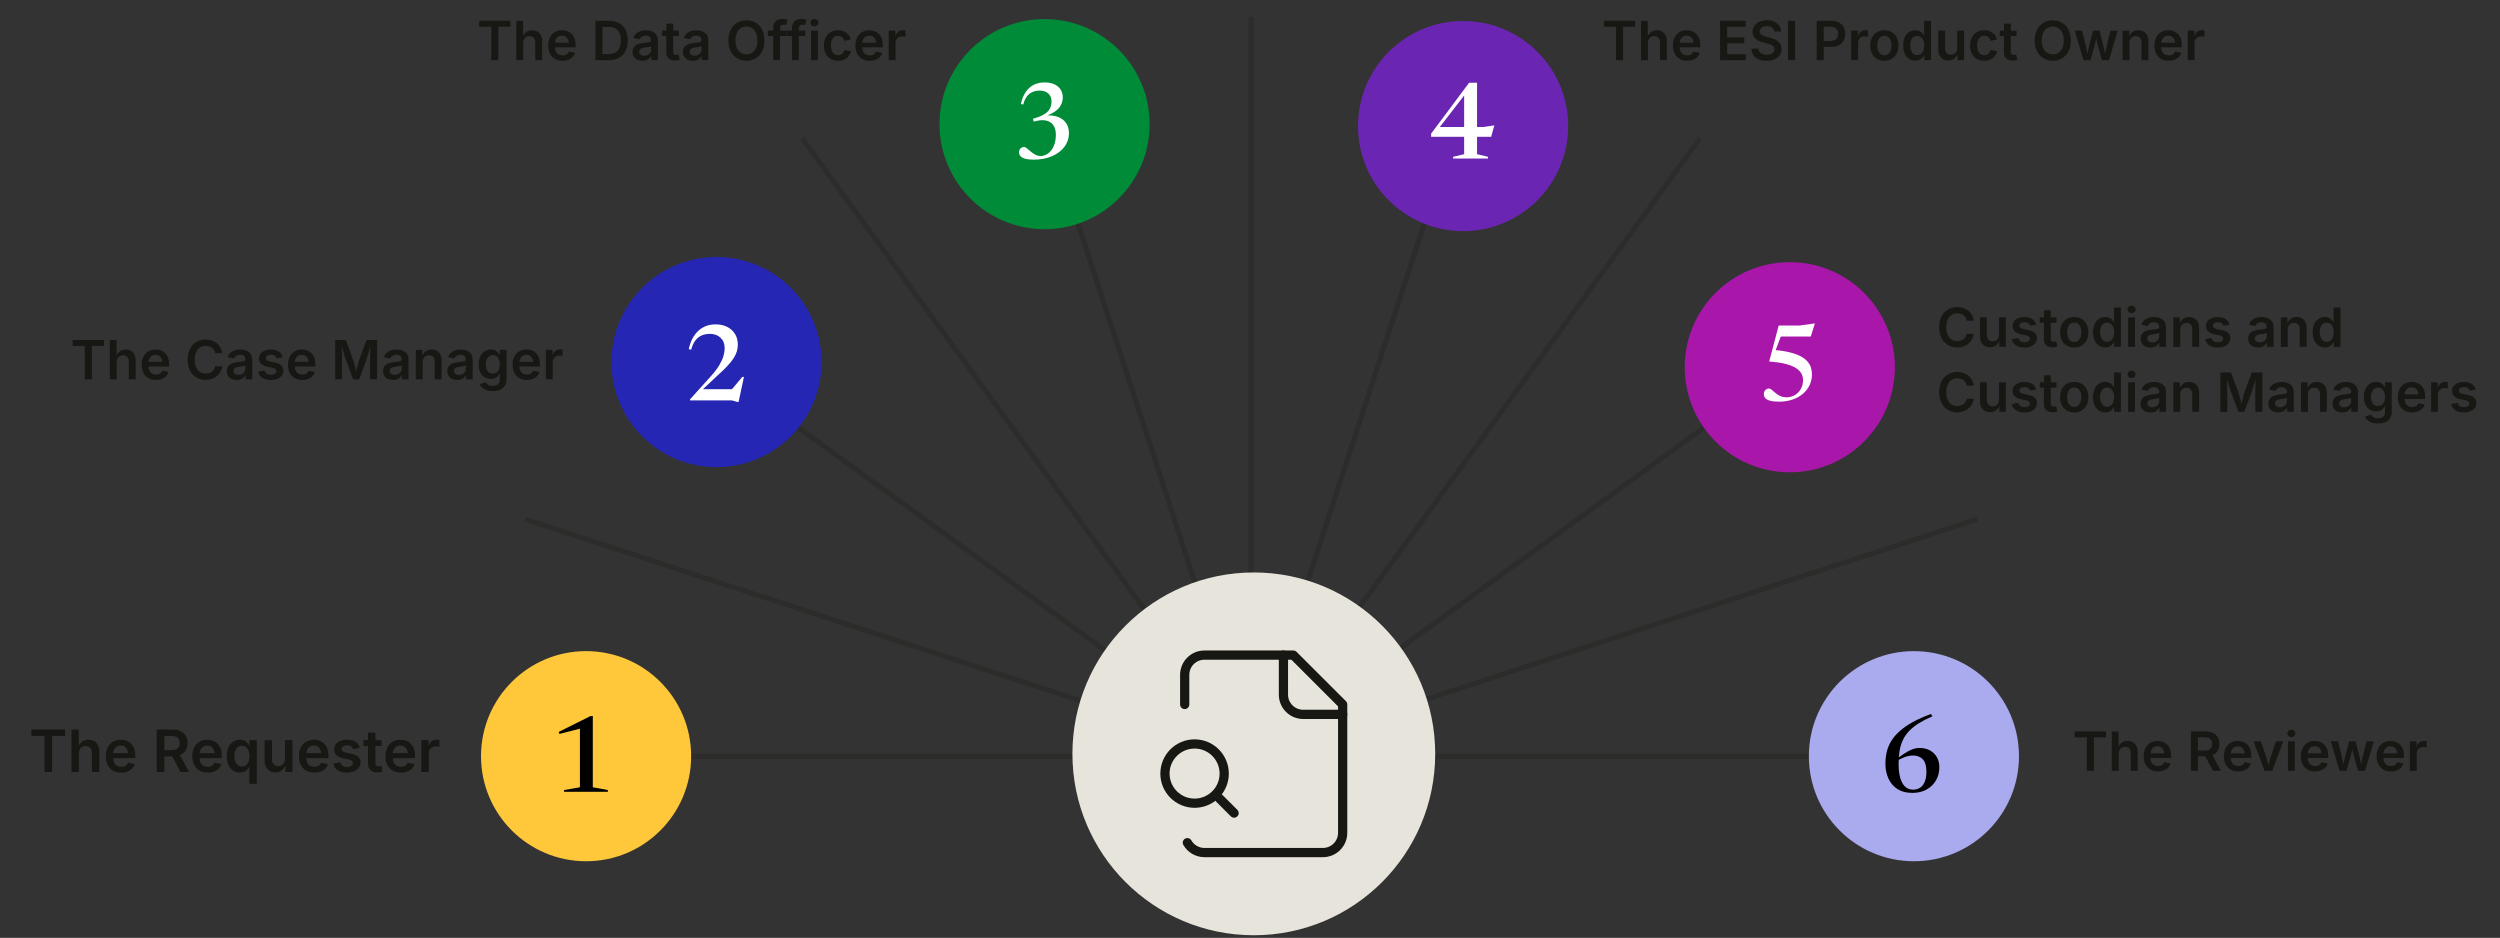 <?xml version="1.0" encoding="UTF-8"?>
<svg id="Layer_1" data-name="Layer 1" xmlns="http://www.w3.org/2000/svg" viewBox="0 0 1200 450.17">
  <rect x="0" y="0" width="1200" height="450.17" fill="#333333" stroke="none"/>
  <defs>
    <style>
      .cls-1 {
        fill: #008b38;
      }

      .cls-2 {
        stroke-linecap: round;
        stroke-linejoin: round;
        stroke-width: 4.43px;
      }

      .cls-2, .cls-3 {
        fill: none;
        stroke: #171713;
      }

      .cls-4 {
        fill: #171713;
      }

      .cls-5 {
        fill: #6b25b3;
      }

      .cls-6 {
        fill: #a916aa;
      }

      .cls-7 {
        fill: #e7e4db;
      }

      .cls-3 {
        stroke-miterlimit: 2.49;
        stroke-width: 2.49px;
      }

      .cls-8 {
        fill: #ffc83a;
      }

      .cls-9 {
        fill: #fff;
      }

      .cls-10 {
        fill: #aae;
      }

      .cls-11 {
        opacity: .25;
      }

      .cls-12 {
        fill: #2526b3;
      }
    </style>
  </defs>
  <g>
    <g>
      <g class="cls-11">
        <path class="cls-3" d="M600.54,363.09h366.05"/>
        <path class="cls-3" d="M600.54,363.09H233.68"/>
        <path class="cls-3" d="M600.54,363.09h366.05"/>
        <path class="cls-3" d="M600.54,363.09l348.62-113.93"/>
        <path class="cls-3" d="M600.54,363.09l296.34-215.23"/>
        <path class="cls-3" d="M600.54,363.09l215.47-296.82"/>
        <path class="cls-3" d="M600.54,362.28L713.81,14.8"/>
        <path class="cls-3" d="M600.54,363.09V8.08"/>
        <path class="cls-3" d="M600.54,362.28L487.26,14.8"/>
        <path class="cls-3" d="M600.54,363.09L384.98,66.27"/>
        <path class="cls-3" d="M600.54,363.09l-296.34-215.23"/>
        <path class="cls-3" d="M600.54,363.09l-348.62-113.93"/>
        <path class="cls-3" d="M600.54,363.09H233.68"/>
      </g>
      <circle class="cls-1" cx="501.39" cy="59.59" r="50.43"/>
      <circle class="cls-5" cx="702.28" cy="60.51" r="50.43"/>
      <circle class="cls-12" cx="343.93" cy="173.8" r="50.43"/>
      <circle class="cls-6" cx="859.1" cy="176.27" r="50.43"/>
      <circle class="cls-10" cx="918.68" cy="362.97" r="50.43"/>
      <circle class="cls-8" cx="281.32" cy="362.97" r="50.43"/>
      <g>
        <circle class="cls-7" cx="601.83" cy="361.85" r="87.07"/>
        <g>
          <path class="cls-2" d="M616.05,314.46v18.96c0,5.24,4.24,9.48,9.48,9.48h18.96"/>
          <path class="cls-2" d="M569.93,404.49c1.69,2.92,4.8,4.73,8.18,4.74h56.89c5.24,0,9.48-4.24,9.48-9.48v-61.61s-23.69-23.69-23.69-23.69h-42.65c-5.24,0-9.48,4.24-9.48,9.48v14.22"/>
          <path class="cls-2" d="M592.36,390.28l-7.11-7.11"/>
          <circle class="cls-2" cx="573.4" cy="371.32" r="14.22"/>
        </g>
      </g>
    </g>
    <g>
      <path class="cls-4" d="M15.07,353.25v-3.08h16.21v3.08h-6.28v17.29h-3.65v-17.29h-6.29Z"/>
      <path class="cls-4" d="M37.86,361.59v8.96h-3.55v-20.37h3.5v8.86h-.37c.43-1.32,1.06-2.31,1.89-2.97s1.87-.99,3.12-.99c1.05,0,1.97.22,2.75.67s1.4,1.1,1.83,1.96.65,1.9.65,3.13v9.72h-3.57v-9.17c0-1.02-.26-1.82-.79-2.41s-1.26-.88-2.19-.88c-.63,0-1.19.14-1.68.41s-.88.67-1.16,1.2-.42,1.16-.42,1.89Z"/>
      <path class="cls-4" d="M58.21,370.86c-1.54,0-2.86-.32-3.97-.97s-1.96-1.56-2.56-2.73-.9-2.56-.9-4.16.29-2.96.88-4.14,1.42-2.11,2.5-2.78,2.35-1,3.81-1c.93,0,1.82.15,2.66.45s1.59.77,2.24,1.39,1.16,1.43,1.53,2.4.55,2.13.55,3.47v1.12h-12.5v-2.42h10.73l-1.67.71c0-.86-.13-1.61-.4-2.26s-.66-1.16-1.18-1.52-1.18-.55-1.96-.55-1.45.18-2,.55-.96.86-1.25,1.48-.43,1.3-.43,2.06v1.67c0,.97.16,1.78.49,2.45s.79,1.17,1.38,1.5,1.28.51,2.06.51c.52,0,.99-.08,1.42-.23s.79-.37,1.1-.67.54-.66.7-1.09l3.27.67c-.25.82-.67,1.54-1.26,2.15s-1.33,1.09-2.22,1.44-1.9.51-3.04.51Z"/>
      <path class="cls-4" d="M75.23,370.55v-20.37h7.62c1.56,0,2.87.27,3.94.82s1.87,1.31,2.42,2.29.82,2.12.82,3.41-.28,2.42-.83,3.38-1.37,1.7-2.44,2.21-2.4.78-3.96.78h-5.44v-3.02h4.96c.92,0,1.67-.13,2.26-.39s1.02-.64,1.3-1.14.42-1.11.42-1.82-.14-1.35-.42-1.87-.72-.91-1.31-1.18-1.35-.41-2.28-.41h-3.4v17.31h-3.65ZM86.68,370.55l-4.95-9.24h3.99l5.04,9.24h-4.09Z"/>
      <path class="cls-4" d="M99.73,370.86c-1.54,0-2.86-.32-3.97-.97s-1.96-1.56-2.56-2.73-.9-2.56-.9-4.16.29-2.96.88-4.14,1.42-2.11,2.5-2.78,2.35-1,3.81-1c.93,0,1.82.15,2.66.45s1.59.77,2.24,1.39,1.16,1.43,1.53,2.4.55,2.13.55,3.47v1.12h-12.5v-2.42h10.73l-1.67.71c0-.86-.13-1.61-.4-2.26s-.66-1.16-1.18-1.52-1.18-.55-1.96-.55-1.45.18-2,.55-.96.86-1.25,1.48-.43,1.3-.43,2.06v1.67c0,.97.16,1.78.49,2.45s.79,1.17,1.38,1.5,1.28.51,2.06.51c.52,0,.99-.08,1.42-.23s.79-.37,1.1-.67.54-.66.7-1.09l3.27.67c-.25.82-.67,1.54-1.26,2.15s-1.33,1.09-2.22,1.44-1.9.51-3.04.51Z"/>
      <path class="cls-4" d="M123.24,376.26h-3.55v-8.13h-.15c-.18.36-.45.76-.8,1.18s-.81.78-1.39,1.07-1.3.44-2.19.44c-1.2,0-2.28-.31-3.23-.92s-1.7-1.51-2.25-2.69-.82-2.6-.82-4.28.28-3.13.84-4.3,1.32-2.06,2.27-2.66,2.01-.9,3.18-.9c.91,0,1.66.15,2.24.46s1.04.67,1.38,1.09.6.81.77,1.18h.22v-2.53h3.49v21ZM116.13,367.9c.77,0,1.43-.21,1.97-.62s.95-1,1.23-1.74.42-1.62.42-2.61-.14-1.86-.42-2.59-.69-1.31-1.23-1.72-1.2-.62-1.98-.62-1.47.21-2.01.64-.94,1.01-1.22,1.75-.41,1.59-.41,2.54.14,1.8.41,2.55.68,1.34,1.22,1.78,1.21.65,2,.65Z"/>
      <path class="cls-4" d="M132.24,370.74c-1.05,0-1.97-.22-2.75-.67s-1.4-1.1-1.83-1.96-.65-1.9-.65-3.12v-9.72h3.55v9.17c0,1.02.27,1.82.8,2.41s1.26.88,2.19.88c.63,0,1.19-.14,1.68-.41s.88-.67,1.16-1.2.42-1.16.42-1.89v-8.96h3.57v15.29h-3.38l-.04-3.77h.27c-.43,1.33-1.06,2.32-1.9,2.98s-1.87.98-3.09.98Z"/>
      <path class="cls-4" d="M150.9,370.86c-1.54,0-2.86-.32-3.97-.97s-1.96-1.56-2.56-2.73-.9-2.56-.9-4.16.29-2.96.88-4.14,1.42-2.11,2.5-2.78,2.35-1,3.81-1c.93,0,1.82.15,2.66.45s1.59.77,2.24,1.39,1.16,1.43,1.53,2.4.55,2.13.55,3.47v1.12h-12.5v-2.42h10.73l-1.67.71c0-.86-.13-1.61-.4-2.26s-.66-1.16-1.18-1.52-1.18-.55-1.96-.55-1.45.18-2,.55-.96.86-1.25,1.48-.43,1.3-.43,2.06v1.67c0,.97.16,1.78.49,2.45s.79,1.17,1.38,1.5,1.28.51,2.06.51c.52,0,.99-.08,1.42-.23s.79-.37,1.1-.67.54-.66.7-1.09l3.27.67c-.25.82-.67,1.54-1.26,2.15s-1.33,1.09-2.22,1.44-1.9.51-3.04.51Z"/>
      <path class="cls-4" d="M166.49,370.86c-1.18,0-2.21-.17-3.12-.51s-1.64-.83-2.22-1.48-.96-1.43-1.13-2.35l3.32-.63c.21.76.58,1.32,1.11,1.69s1.23.55,2.1.55,1.57-.18,2.08-.53.77-.79.77-1.31c0-.44-.17-.8-.51-1.09s-.86-.51-1.56-.66l-2.61-.56c-1.44-.31-2.52-.82-3.23-1.53s-1.07-1.63-1.07-2.75c0-.95.26-1.77.78-2.46s1.24-1.23,2.17-1.61,2-.57,3.22-.57c1.16,0,2.15.16,2.99.49s1.51.79,2.02,1.37.87,1.28,1.07,2.07l-3.17.63c-.17-.54-.49-.99-.94-1.36s-1.1-.55-1.93-.55c-.76,0-1.39.17-1.89.5s-.76.76-.76,1.28c0,.45.17.82.51,1.11s.89.52,1.67.68l2.6.55c1.45.31,2.52.81,3.23,1.49s1.05,1.56,1.05,2.64c0,.97-.28,1.82-.83,2.55s-1.33,1.31-2.32,1.72-2.13.62-3.41.62Z"/>
      <path class="cls-4" d="M183.15,355.26v2.79h-8.68v-2.79h8.68ZM176.65,351.63h3.55v14.62c0,.56.12.96.36,1.22s.62.39,1.16.39c.16,0,.38-.02.65-.06s.49-.08.65-.12l.56,2.75c-.39.12-.79.2-1.2.25s-.8.08-1.18.08c-1.47,0-2.59-.36-3.38-1.09s-1.18-1.77-1.18-3.12v-14.92Z"/>
      <path class="cls-4" d="M192.45,370.86c-1.54,0-2.86-.32-3.97-.97s-1.96-1.56-2.56-2.73-.9-2.56-.9-4.16.29-2.96.88-4.14,1.42-2.11,2.5-2.78,2.35-1,3.81-1c.93,0,1.82.15,2.66.45s1.59.77,2.24,1.39,1.16,1.43,1.53,2.4.55,2.13.55,3.47v1.12h-12.5v-2.42h10.73l-1.67.71c0-.86-.13-1.61-.4-2.26s-.66-1.16-1.18-1.52-1.18-.55-1.96-.55-1.45.18-2,.55-.96.86-1.25,1.48-.43,1.3-.43,2.06v1.67c0,.97.16,1.78.49,2.45s.79,1.17,1.38,1.5,1.28.51,2.06.51c.52,0,.99-.08,1.42-.23s.79-.37,1.1-.67.54-.66.7-1.09l3.27.67c-.25.82-.67,1.54-1.26,2.15s-1.33,1.09-2.22,1.44-1.9.51-3.04.51Z"/>
      <path class="cls-4" d="M202.25,370.55v-15.29h3.45v2.56h.16c.27-.88.75-1.57,1.44-2.04s1.46-.72,2.34-.72c.2,0,.42,0,.67.03s.46.04.63.07v3.27c-.15-.05-.38-.09-.71-.12s-.65-.05-.97-.05c-.66,0-1.25.14-1.77.42s-.93.67-1.23,1.17-.44,1.07-.44,1.72v9h-3.55Z"/>
    </g>
    <g>
      <path class="cls-4" d="M34.88,166.06v-2.85h15.04v2.85h-5.82v16.04h-3.39v-16.04h-5.83Z"/>
      <path class="cls-4" d="M56.02,173.8v8.31h-3.3v-18.89h3.25v8.22h-.34c.4-1.23.98-2.15,1.75-2.76.77-.61,1.73-.92,2.89-.92.97,0,1.82.21,2.56.62.73.41,1.3,1.02,1.7,1.81.4.79.6,1.76.6,2.9v9.02h-3.31v-8.51c0-.95-.25-1.69-.74-2.23s-1.17-.81-2.03-.81c-.58,0-1.1.13-1.56.38-.46.25-.82.62-1.08,1.11-.26.49-.39,1.07-.39,1.76Z"/>
      <path class="cls-4" d="M74.89,182.39c-1.43,0-2.66-.3-3.68-.9-1.03-.6-1.82-1.45-2.37-2.54-.55-1.09-.83-2.38-.83-3.86s.27-2.74.82-3.84c.55-1.1,1.32-1.96,2.32-2.58,1-.62,2.18-.93,3.53-.93.86,0,1.68.14,2.47.42.78.28,1.48.71,2.08,1.29s1.08,1.33,1.42,2.23c.34.9.51,1.97.51,3.21v1.04h-11.59v-2.24h9.95l-1.55.66c0-.79-.12-1.49-.37-2.1s-.61-1.08-1.1-1.41c-.49-.34-1.09-.51-1.82-.51s-1.34.17-1.85.51c-.51.34-.89.8-1.16,1.37s-.4,1.21-.4,1.91v1.55c0,.9.15,1.65.46,2.27.3.62.73,1.08,1.28,1.39.55.31,1.19.47,1.92.47.48,0,.92-.07,1.31-.21.39-.14.73-.35,1.02-.62.29-.27.5-.61.65-1.01l3.03.62c-.23.76-.62,1.43-1.17,2-.55.57-1.24,1.01-2.06,1.33-.82.32-1.76.48-2.82.48Z"/>
      <path class="cls-4" d="M98.72,182.35c-1.66,0-3.14-.38-4.44-1.15-1.3-.77-2.33-1.88-3.08-3.32-.75-1.45-1.13-3.18-1.13-5.21s.38-3.78,1.14-5.23c.76-1.45,1.79-2.56,3.09-3.33,1.31-.77,2.78-1.15,4.42-1.15,1.03,0,2,.15,2.9.44.9.29,1.7.72,2.41,1.28.71.56,1.29,1.25,1.74,2.06s.76,1.73.91,2.76h-3.41c-.11-.57-.3-1.07-.56-1.5-.27-.43-.6-.8-1-1.1-.4-.3-.85-.53-1.34-.68s-1.03-.23-1.6-.23c-1.03,0-1.95.26-2.75.78-.8.52-1.42,1.28-1.88,2.27s-.68,2.2-.68,3.63.23,2.66.69,3.65c.46.99,1.08,1.74,1.88,2.24.8.51,1.71.76,2.72.76.57,0,1.1-.08,1.6-.23s.95-.38,1.35-.68.74-.67,1.01-1.1c.27-.44.46-.93.56-1.49h3.42c-.13.91-.4,1.75-.83,2.54s-.99,1.49-1.68,2.09-1.5,1.07-2.42,1.41-1.93.51-3.05.51Z"/>
      <path class="cls-4" d="M113.61,182.39c-.9,0-1.7-.16-2.42-.49s-1.29-.81-1.7-1.44-.62-1.42-.62-2.35c0-.8.15-1.47.45-1.99.3-.52.71-.94,1.22-1.25.51-.31,1.09-.55,1.73-.71.64-.16,1.31-.27,2-.34.82-.09,1.49-.17,2-.24s.89-.18,1.13-.33c.24-.15.36-.39.36-.71v-.06c0-.46-.09-.86-.28-1.19-.19-.33-.46-.57-.83-.75-.37-.17-.82-.26-1.36-.26s-1.02.08-1.43.25c-.4.17-.73.39-.98.66s-.44.56-.56.88l-3.06-.62c.28-.84.71-1.53,1.29-2.07.58-.54,1.28-.95,2.09-1.22.81-.27,1.68-.41,2.63-.41.67,0,1.34.08,2.02.23.68.16,1.3.42,1.87.79s1.02.87,1.37,1.5.52,1.41.52,2.36v9.47h-3.16v-1.95h-.13c-.21.4-.5.77-.87,1.11-.37.34-.82.62-1.37.83-.55.21-1.19.31-1.93.31ZM114.46,179.95c.68,0,1.27-.14,1.77-.41.49-.27.88-.63,1.15-1.07.28-.44.41-.93.41-1.45v-1.67c-.11.08-.29.17-.55.24-.26.08-.55.14-.86.2-.32.06-.63.11-.94.15-.31.04-.57.08-.78.1-.49.07-.93.18-1.33.33-.4.15-.71.37-.93.64-.22.28-.34.63-.34,1.07,0,.41.1.75.31,1.02s.49.48.85.63.77.22,1.24.22Z"/>
      <path class="cls-4" d="M129.93,182.39c-1.09,0-2.05-.16-2.89-.47s-1.52-.77-2.06-1.37-.89-1.33-1.05-2.18l3.08-.58c.19.7.54,1.22,1.03,1.57.5.34,1.14.51,1.95.51s1.46-.16,1.93-.49.72-.73.72-1.21c0-.41-.16-.74-.47-1.01-.31-.27-.79-.47-1.45-.61l-2.42-.52c-1.34-.29-2.33-.76-2.99-1.42s-.99-1.51-.99-2.55c0-.88.24-1.64.72-2.28.48-.64,1.15-1.14,2.01-1.5.86-.35,1.85-.53,2.99-.53,1.07,0,2,.15,2.77.46.77.3,1.4.73,1.88,1.27.48.55.81,1.19,1,1.92l-2.94.58c-.16-.5-.45-.92-.88-1.26-.42-.34-1.02-.51-1.79-.51-.7,0-1.29.15-1.76.46s-.7.7-.7,1.19c0,.41.16.76.47,1.03.31.27.83.48,1.55.63l2.41.51c1.34.29,2.34.75,2.99,1.38.65.63.98,1.45.98,2.45,0,.9-.26,1.68-.77,2.37s-1.23,1.21-2.15,1.6c-.92.38-1.97.58-3.16.58Z"/>
      <path class="cls-4" d="M145.1,182.39c-1.43,0-2.66-.3-3.68-.9-1.03-.6-1.82-1.45-2.37-2.54-.55-1.09-.83-2.38-.83-3.86s.27-2.74.82-3.84c.55-1.1,1.32-1.96,2.32-2.58,1-.62,2.18-.93,3.53-.93.86,0,1.68.14,2.47.42.78.28,1.48.71,2.08,1.29s1.08,1.33,1.42,2.23c.34.9.51,1.97.51,3.21v1.04h-11.59v-2.24h9.95l-1.55.66c0-.79-.12-1.49-.37-2.1s-.61-1.08-1.1-1.41c-.49-.34-1.09-.51-1.82-.51s-1.34.17-1.85.51c-.51.34-.89.8-1.16,1.37s-.4,1.21-.4,1.91v1.55c0,.9.15,1.65.46,2.27.3.62.73,1.08,1.28,1.39.55.31,1.19.47,1.92.47.48,0,.92-.07,1.31-.21.39-.14.73-.35,1.02-.62.29-.27.5-.61.65-1.01l3.03.62c-.23.76-.62,1.43-1.17,2-.55.57-1.24,1.01-2.06,1.33-.82.32-1.76.48-2.82.48Z"/>
      <path class="cls-4" d="M160.88,182.1v-18.89h5.1l3.59,9.75c.13.36.27.83.42,1.4.16.57.32,1.19.48,1.84s.32,1.3.47,1.93c.15.63.27,1.19.37,1.67h-.68c.1-.47.23-1.02.37-1.64.15-.62.3-1.26.47-1.93.17-.66.33-1.28.48-1.86s.29-1.05.41-1.42l3.55-9.75h5.11v18.89h-3.37v-9.54c0-.41,0-.9.01-1.47s.02-1.19.04-1.85.03-1.33.05-2c.02-.67.03-1.31.03-1.92h.24c-.17.67-.35,1.35-.55,2.05-.2.7-.4,1.37-.59,2.03-.19.66-.38,1.26-.55,1.81s-.32,1-.45,1.36l-3.49,9.54h-2.88l-3.54-9.54c-.13-.35-.28-.8-.45-1.34-.17-.54-.36-1.13-.56-1.78-.2-.65-.4-1.33-.6-2.04s-.4-1.4-.59-2.09h.28c0,.57.02,1.18.04,1.84.02.66.03,1.33.04,2s.03,1.3.04,1.88c.01.59.02,1.09.02,1.52v9.54h-3.32Z"/>
      <path class="cls-4" d="M188.64,182.39c-.9,0-1.7-.16-2.42-.49s-1.29-.81-1.7-1.44-.62-1.42-.62-2.35c0-.8.15-1.47.45-1.99.3-.52.71-.94,1.22-1.25.51-.31,1.09-.55,1.73-.71.64-.16,1.31-.27,2-.34.82-.09,1.49-.17,2-.24s.89-.18,1.13-.33c.24-.15.36-.39.36-.71v-.06c0-.46-.09-.86-.28-1.19-.19-.33-.46-.57-.83-.75-.37-.17-.82-.26-1.36-.26s-1.02.08-1.43.25c-.4.17-.73.39-.98.66s-.44.56-.56.88l-3.06-.62c.28-.84.71-1.53,1.29-2.07.58-.54,1.28-.95,2.09-1.22.81-.27,1.68-.41,2.63-.41.67,0,1.34.08,2.02.23.68.16,1.3.42,1.87.79s1.02.87,1.37,1.5.52,1.41.52,2.36v9.47h-3.16v-1.95h-.13c-.21.4-.5.77-.87,1.11-.37.34-.82.62-1.37.83-.55.21-1.19.31-1.93.31ZM189.49,179.95c.68,0,1.27-.14,1.77-.41.49-.27.88-.63,1.15-1.07.28-.44.41-.93.41-1.45v-1.67c-.11.08-.29.17-.55.24-.26.08-.55.14-.86.2-.32.06-.63.11-.94.15-.31.04-.57.08-.78.1-.49.07-.93.18-1.33.33-.4.15-.71.37-.93.64-.22.28-.34.63-.34,1.07,0,.41.1.75.31,1.02s.49.48.85.63.77.22,1.24.22Z"/>
      <path class="cls-4" d="M202.89,173.8v8.31h-3.3v-14.18h3.12l.05,3.5h-.27c.4-1.23.98-2.15,1.75-2.76.77-.61,1.73-.92,2.89-.92.97,0,1.82.21,2.55.62.73.41,1.29,1.02,1.69,1.81.4.79.6,1.76.6,2.9v9.02h-3.3v-8.51c0-.95-.25-1.69-.74-2.23s-1.17-.81-2.03-.81c-.58,0-1.1.13-1.56.38-.46.25-.82.62-1.08,1.11-.26.49-.39,1.07-.39,1.76Z"/>
      <path class="cls-4" d="M219.44,182.39c-.9,0-1.7-.16-2.42-.49s-1.29-.81-1.7-1.44-.62-1.42-.62-2.35c0-.8.15-1.47.45-1.99.3-.52.71-.94,1.22-1.25.51-.31,1.09-.55,1.73-.71.64-.16,1.31-.27,2-.34.82-.09,1.49-.17,2-.24s.89-.18,1.13-.33c.24-.15.36-.39.36-.71v-.06c0-.46-.09-.86-.28-1.19-.19-.33-.46-.57-.83-.75-.37-.17-.82-.26-1.36-.26s-1.02.08-1.43.25c-.4.17-.73.39-.98.66s-.44.56-.56.88l-3.06-.62c.28-.84.71-1.53,1.29-2.07.58-.54,1.28-.95,2.09-1.22.81-.27,1.68-.41,2.63-.41.67,0,1.34.08,2.02.23.68.16,1.3.42,1.87.79s1.02.87,1.37,1.5.52,1.41.52,2.36v9.47h-3.16v-1.95h-.13c-.21.4-.5.77-.87,1.11-.37.34-.82.62-1.37.83-.55.21-1.19.31-1.93.31ZM220.29,179.95c.68,0,1.27-.14,1.77-.41.49-.27.88-.63,1.15-1.07.28-.44.41-.93.41-1.45v-1.67c-.11.08-.29.17-.55.24-.26.08-.55.14-.86.2-.32.06-.63.11-.94.15-.31.04-.57.08-.78.1-.49.07-.93.18-1.33.33-.4.15-.71.37-.93.64-.22.28-.34.63-.34,1.07,0,.41.1.75.31,1.02s.49.48.85.63.77.22,1.24.22Z"/>
      <path class="cls-4" d="M236.51,187.71c-1.13,0-2.12-.14-2.96-.43-.84-.29-1.53-.68-2.07-1.17-.54-.5-.92-1.05-1.16-1.68l2.79-1c.15.26.36.53.63.81.27.28.62.51,1.06.69.44.18,1.01.27,1.69.27,1.02,0,1.84-.24,2.46-.72s.93-1.22.93-2.24v-2.68h-.28c-.16.34-.4.69-.71,1.05s-.73.66-1.26.91-1.2.37-2.02.37c-1.08,0-2.07-.25-2.95-.77-.88-.51-1.58-1.28-2.11-2.3-.52-1.02-.78-2.3-.78-3.84s.26-2.87.79-3.94c.52-1.07,1.23-1.89,2.11-2.45.88-.56,1.87-.84,2.96-.84.84,0,1.53.14,2.07.42.54.28.97.62,1.29,1.01.32.39.57.76.74,1.1h.18v-2.35h3.23v14.21c0,1.26-.29,2.3-.86,3.13s-1.36,1.44-2.36,1.84c-1,.4-2.13.6-3.41.6ZM236.54,179.29c.72,0,1.33-.17,1.83-.51.5-.34.88-.84,1.14-1.49.26-.65.39-1.43.39-2.33s-.13-1.68-.39-2.35c-.26-.67-.64-1.2-1.13-1.57-.5-.38-1.11-.56-1.84-.56s-1.37.2-1.87.59c-.5.39-.88.93-1.13,1.6-.25.67-.38,1.44-.38,2.3s.13,1.63.39,2.28c.26.65.64,1.16,1.14,1.51.5.36,1.12.54,1.86.54Z"/>
      <path class="cls-4" d="M252.91,182.39c-1.43,0-2.66-.3-3.68-.9-1.03-.6-1.82-1.45-2.37-2.54-.55-1.09-.83-2.38-.83-3.86s.27-2.74.82-3.84c.55-1.1,1.32-1.96,2.32-2.58,1-.62,2.18-.93,3.53-.93.86,0,1.68.14,2.47.42.78.28,1.48.71,2.08,1.29s1.08,1.33,1.42,2.23c.34.9.51,1.97.51,3.21v1.04h-11.59v-2.24h9.95l-1.55.66c0-.79-.12-1.49-.37-2.1s-.61-1.08-1.1-1.41c-.49-.34-1.09-.51-1.82-.51s-1.34.17-1.85.51c-.51.34-.89.8-1.16,1.37s-.4,1.21-.4,1.91v1.55c0,.9.15,1.65.46,2.27.3.62.73,1.08,1.28,1.39.55.31,1.19.47,1.92.47.48,0,.92-.07,1.31-.21.39-.14.73-.35,1.02-.62.29-.27.5-.61.65-1.01l3.03.62c-.23.76-.62,1.43-1.17,2-.55.57-1.24,1.01-2.06,1.33-.82.32-1.76.48-2.82.48Z"/>
      <path class="cls-4" d="M262,182.1v-14.18h3.2v2.37h.15c.25-.82.7-1.45,1.33-1.9.63-.44,1.36-.67,2.17-.67.19,0,.39,0,.62.03s.42.04.58.06v3.03c-.13-.04-.35-.08-.66-.11-.3-.03-.6-.05-.9-.05-.61,0-1.16.13-1.64.39-.49.26-.87.62-1.14,1.08s-.41.99-.41,1.59v8.34h-3.3Z"/>
    </g>
    <g>
      <path class="cls-4" d="M995.84,353.96v-2.85h15.04v2.85h-5.82v16.04h-3.39v-16.04h-5.83Z"/>
      <path class="cls-4" d="M1016.97,361.69v8.31h-3.3v-18.89h3.25v8.22h-.34c.4-1.23.98-2.15,1.75-2.76.77-.61,1.73-.92,2.89-.92.97,0,1.82.21,2.56.62.73.41,1.3,1.02,1.7,1.81.4.79.6,1.76.6,2.9v9.02h-3.31v-8.51c0-.95-.25-1.69-.74-2.23s-1.17-.81-2.03-.81c-.58,0-1.1.13-1.56.38-.46.25-.82.62-1.08,1.11-.26.49-.39,1.07-.39,1.76Z"/>
      <path class="cls-4" d="M1035.84,370.29c-1.43,0-2.66-.3-3.68-.9-1.03-.6-1.82-1.45-2.37-2.54-.55-1.09-.83-2.38-.83-3.86s.27-2.74.82-3.84c.55-1.1,1.32-1.96,2.32-2.58,1-.62,2.18-.93,3.53-.93.86,0,1.68.14,2.47.42.78.28,1.48.71,2.08,1.29s1.08,1.33,1.42,2.23c.34.9.51,1.97.51,3.21v1.04h-11.59v-2.24h9.95l-1.55.66c0-.79-.12-1.49-.37-2.1s-.61-1.08-1.1-1.41c-.49-.34-1.09-.51-1.82-.51s-1.34.17-1.85.51c-.51.34-.89.8-1.16,1.37s-.4,1.21-.4,1.91v1.55c0,.9.15,1.65.46,2.27.3.62.73,1.08,1.28,1.39.55.31,1.19.47,1.92.47.48,0,.92-.07,1.31-.21.39-.14.73-.35,1.02-.62.29-.27.5-.61.65-1.01l3.03.62c-.23.76-.62,1.43-1.17,2-.55.57-1.24,1.01-2.06,1.33-.82.32-1.76.48-2.82.48Z"/>
      <path class="cls-4" d="M1051.63,370v-18.89h7.06c1.45,0,2.66.25,3.65.76.99.51,1.74,1.22,2.25,2.12.51.91.76,1.96.76,3.16s-.26,2.24-.77,3.13-1.27,1.57-2.26,2.05c-1,.48-2.22.72-3.68.72h-5.05v-2.8h4.6c.85,0,1.55-.12,2.09-.36.54-.24.94-.59,1.2-1.06s.39-1.03.39-1.69-.13-1.25-.39-1.73-.67-.84-1.21-1.1c-.54-.25-1.25-.38-2.11-.38h-3.16v16.05h-3.39ZM1062.26,370l-4.59-8.57h3.7l4.68,8.57h-3.79Z"/>
      <path class="cls-4" d="M1074.35,370.29c-1.43,0-2.66-.3-3.68-.9-1.03-.6-1.82-1.45-2.37-2.54-.55-1.09-.83-2.38-.83-3.86s.27-2.74.82-3.84c.55-1.1,1.32-1.96,2.32-2.58,1-.62,2.18-.93,3.53-.93.86,0,1.68.14,2.47.42.78.28,1.48.71,2.08,1.29s1.08,1.33,1.42,2.23c.34.9.51,1.97.51,3.21v1.04h-11.59v-2.24h9.95l-1.55.66c0-.79-.12-1.49-.37-2.1s-.61-1.08-1.1-1.41c-.49-.34-1.09-.51-1.82-.51s-1.34.17-1.85.51c-.51.34-.89.8-1.16,1.37s-.4,1.21-.4,1.91v1.55c0,.9.15,1.65.46,2.27.3.62.73,1.08,1.28,1.39.55.31,1.19.47,1.92.47.48,0,.92-.07,1.31-.21.39-.14.73-.35,1.02-.62.29-.27.5-.61.65-1.01l3.03.62c-.23.76-.62,1.43-1.17,2-.55.57-1.24,1.01-2.06,1.33-.82.32-1.76.48-2.82.48Z"/>
      <path class="cls-4" d="M1086.98,370l-5.28-14.18h3.53l2.59,7.71c.3.9.57,1.81.79,2.73s.44,1.84.67,2.78h-.83c.24-.94.46-1.86.68-2.78s.47-1.82.77-2.73l2.57-7.71h3.5l-5.3,14.18h-3.69Z"/>
      <path class="cls-4" d="M1099.85,353.82c-.52,0-.97-.18-1.35-.53-.38-.36-.56-.78-.56-1.27s.19-.94.56-1.29.83-.53,1.35-.53.99.18,1.36.53.56.78.56,1.27-.19.93-.56,1.28c-.38.35-.83.53-1.36.53ZM1098.21,370v-14.18h3.3v14.18h-3.3Z"/>
      <path class="cls-4" d="M1111.27,370.29c-1.43,0-2.66-.3-3.68-.9-1.03-.6-1.82-1.45-2.37-2.54-.55-1.09-.83-2.38-.83-3.86s.27-2.74.82-3.84c.55-1.1,1.32-1.96,2.32-2.58,1-.62,2.18-.93,3.53-.93.86,0,1.68.14,2.47.42.78.28,1.48.71,2.08,1.29s1.08,1.33,1.42,2.23c.34.9.51,1.97.51,3.21v1.04h-11.59v-2.24h9.95l-1.55.66c0-.79-.12-1.49-.37-2.1s-.61-1.08-1.1-1.41c-.49-.34-1.09-.51-1.82-.51s-1.34.17-1.85.51c-.51.34-.89.8-1.16,1.37s-.4,1.21-.4,1.91v1.55c0,.9.15,1.65.46,2.27.3.62.73,1.08,1.28,1.39.55.31,1.19.47,1.92.47.48,0,.92-.07,1.31-.21.39-.14.73-.35,1.02-.62.29-.27.5-.61.65-1.01l3.03.62c-.23.76-.62,1.43-1.17,2-.55.57-1.24,1.01-2.06,1.33-.82.32-1.76.48-2.82.48Z"/>
      <path class="cls-4" d="M1123,370l-4.22-14.18h3.47l1.4,5.55c.21.91.44,1.92.7,3.01.25,1.09.49,2.3.72,3.64h-.42c.23-1.3.47-2.5.74-3.59.26-1.09.51-2.11.75-3.05l1.43-5.55h3.14l1.4,5.55c.23.92.47,1.93.73,3.02s.5,2.3.74,3.62h-.42c.23-1.31.46-2.51.7-3.6.24-1.09.48-2.11.7-3.04l1.39-5.55h3.5l-4.24,14.18h-3.33l-1.66-5.78c-.17-.58-.33-1.21-.5-1.88-.16-.67-.32-1.35-.47-2.05s-.3-1.37-.46-2.01h.61c-.15.64-.31,1.31-.46,2.01s-.31,1.38-.47,2.06c-.16.68-.32,1.3-.49,1.86l-1.66,5.78h-3.33Z"/>
      <path class="cls-4" d="M1147.64,370.29c-1.43,0-2.66-.3-3.68-.9-1.03-.6-1.82-1.45-2.37-2.54-.55-1.09-.83-2.38-.83-3.86s.27-2.74.82-3.84c.55-1.1,1.32-1.96,2.32-2.58,1-.62,2.18-.93,3.53-.93.86,0,1.68.14,2.47.42.78.28,1.48.71,2.08,1.29s1.08,1.33,1.42,2.23c.34.9.51,1.97.51,3.21v1.04h-11.59v-2.24h9.95l-1.55.66c0-.79-.12-1.49-.37-2.1s-.61-1.08-1.1-1.41c-.49-.34-1.09-.51-1.82-.51s-1.34.17-1.85.51c-.51.34-.89.8-1.16,1.37s-.4,1.21-.4,1.91v1.55c0,.9.15,1.65.46,2.27.3.62.73,1.08,1.28,1.39.55.31,1.19.47,1.92.47.48,0,.92-.07,1.31-.21.39-.14.73-.35,1.02-.62.29-.27.5-.61.65-1.01l3.03.62c-.23.76-.62,1.43-1.17,2-.55.57-1.24,1.01-2.06,1.33-.82.32-1.76.48-2.82.48Z"/>
      <path class="cls-4" d="M1156.73,370v-14.18h3.2v2.37h.15c.25-.82.7-1.45,1.33-1.9.63-.44,1.36-.67,2.17-.67.19,0,.39,0,.62.03s.42.04.58.06v3.03c-.13-.04-.35-.08-.66-.11-.3-.03-.6-.05-.9-.05-.61,0-1.16.13-1.64.39-.49.26-.87.62-1.14,1.08s-.41.99-.41,1.59v8.34h-3.3Z"/>
    </g>
    <g>
      <path class="cls-4" d="M939.47,166.77c-1.66,0-3.14-.38-4.44-1.15-1.3-.77-2.33-1.88-3.08-3.32-.75-1.45-1.13-3.18-1.13-5.21s.38-3.78,1.14-5.23c.76-1.45,1.79-2.56,3.09-3.33,1.31-.77,2.78-1.15,4.42-1.15,1.03,0,2,.15,2.9.44.9.29,1.7.72,2.41,1.28.71.56,1.29,1.25,1.74,2.06s.76,1.73.91,2.76h-3.41c-.11-.57-.3-1.07-.56-1.5-.27-.43-.6-.8-1-1.1-.4-.3-.85-.53-1.34-.68s-1.03-.23-1.6-.23c-1.03,0-1.95.26-2.75.78-.8.52-1.42,1.28-1.88,2.27s-.68,2.2-.68,3.63.23,2.66.69,3.65c.46.99,1.08,1.74,1.88,2.24.8.51,1.71.76,2.72.76.57,0,1.1-.08,1.6-.23s.95-.38,1.35-.68.74-.67,1.01-1.1c.27-.44.46-.93.56-1.49h3.42c-.13.91-.4,1.75-.83,2.54s-.99,1.49-1.68,2.09-1.5,1.07-2.42,1.41-1.93.51-3.05.51Z"/>
      <path class="cls-4" d="M955.25,166.69c-.97,0-1.82-.21-2.55-.62-.73-.42-1.3-1.02-1.7-1.82-.4-.8-.6-1.76-.6-2.9v-9.02h3.3v8.51c0,.95.25,1.69.74,2.23.49.54,1.17.81,2.04.81.58,0,1.1-.13,1.56-.38.46-.25.81-.63,1.07-1.12s.39-1.07.39-1.75v-8.31h3.31v14.18h-3.13l-.04-3.5h.25c-.4,1.23-.99,2.16-1.76,2.76-.78.61-1.73.91-2.87.91Z"/>
      <path class="cls-4" d="M971.66,166.81c-1.09,0-2.05-.16-2.89-.47s-1.52-.77-2.06-1.37-.89-1.33-1.05-2.18l3.08-.58c.19.7.54,1.22,1.03,1.57.5.34,1.14.51,1.95.51s1.46-.16,1.93-.49.72-.73.72-1.21c0-.41-.16-.74-.47-1.01-.31-.27-.79-.47-1.45-.61l-2.42-.52c-1.34-.29-2.33-.76-2.99-1.42s-.99-1.51-.99-2.55c0-.88.24-1.64.72-2.28.48-.64,1.15-1.14,2.01-1.5.86-.35,1.85-.53,2.99-.53,1.07,0,2,.15,2.77.46.77.3,1.4.73,1.88,1.27.48.55.81,1.19,1,1.92l-2.94.58c-.16-.5-.45-.92-.88-1.26-.42-.34-1.02-.51-1.79-.51-.7,0-1.29.15-1.76.46s-.7.7-.7,1.19c0,.41.16.76.47,1.03.31.27.83.48,1.55.63l2.41.51c1.34.29,2.34.75,2.99,1.38.65.63.98,1.45.98,2.45,0,.9-.26,1.68-.77,2.37s-1.23,1.21-2.15,1.6c-.92.38-1.97.58-3.16.58Z"/>
      <path class="cls-4" d="M987.12,152.34v2.59h-8.05v-2.59h8.05ZM981.08,148.97h3.3v13.56c0,.52.11.89.33,1.13s.58.36,1.08.36c.15,0,.35-.02.6-.06.25-.04.45-.07.6-.11l.52,2.55c-.36.11-.74.19-1.12.23-.38.05-.74.07-1.09.07-1.36,0-2.41-.34-3.13-1.01-.73-.68-1.09-1.64-1.09-2.89v-13.83Z"/>
      <path class="cls-4" d="M995.63,166.81c-1.38,0-2.57-.31-3.59-.92-1.01-.61-1.8-1.47-2.35-2.56s-.83-2.37-.83-3.82.28-2.76.83-3.86c.55-1.1,1.34-1.96,2.35-2.57s2.21-.91,3.59-.91,2.59.3,3.6.91c1.01.61,1.8,1.46,2.35,2.57.55,1.1.83,2.39.83,3.86s-.28,2.73-.83,3.82-1.34,1.95-2.35,2.56c-1.01.61-2.21.92-3.6.92ZM995.63,164.13c.77,0,1.41-.21,1.92-.62.51-.42.89-.97,1.14-1.67.25-.7.37-1.48.37-2.35s-.12-1.66-.37-2.36c-.25-.7-.63-1.26-1.14-1.67s-1.15-.62-1.92-.62-1.41.21-1.91.62-.88.97-1.13,1.67c-.25.7-.37,1.49-.37,2.36s.12,1.64.37,2.35c.25.7.62,1.26,1.13,1.67.5.41,1.14.62,1.91.62Z"/>
      <path class="cls-4" d="M1010.52,166.77c-1.12,0-2.12-.29-3-.86-.88-.57-1.58-1.4-2.09-2.49-.51-1.09-.76-2.41-.76-3.97s.26-2.9.78-3.99c.52-1.09,1.22-1.91,2.11-2.47.88-.56,1.87-.84,2.95-.84.84,0,1.54.14,2.07.42s.96.62,1.28,1.01c.32.39.56.75.72,1.09h.14v-7.06h3.3v18.89h-3.23v-2.24h-.2c-.17.34-.42.7-.74,1.09-.33.39-.75.72-1.29,1-.53.27-1.21.41-2.03.41ZM1011.42,164.06c.72,0,1.33-.19,1.83-.58.5-.38.88-.92,1.14-1.62.26-.69.39-1.5.39-2.42s-.13-1.72-.39-2.4-.64-1.21-1.14-1.59-1.11-.57-1.83-.57-1.37.2-1.86.59c-.5.39-.88.93-1.13,1.62-.25.69-.38,1.47-.38,2.35s.13,1.67.38,2.37c.25.7.63,1.25,1.13,1.65s1.12.6,1.86.6Z"/>
      <path class="cls-4" d="M1023.15,150.34c-.52,0-.97-.18-1.35-.53-.38-.36-.56-.78-.56-1.27s.19-.94.56-1.29.83-.53,1.35-.53.99.18,1.36.53.56.78.56,1.27-.19.93-.56,1.28c-.38.35-.83.53-1.36.53ZM1021.5,166.52v-14.18h3.3v14.18h-3.3Z"/>
      <path class="cls-4" d="M1032.25,166.81c-.9,0-1.7-.16-2.42-.49s-1.29-.81-1.7-1.44-.62-1.42-.62-2.35c0-.8.15-1.47.45-1.99.3-.52.71-.94,1.22-1.25.51-.31,1.09-.55,1.73-.71.64-.16,1.31-.27,2-.34.82-.09,1.49-.17,2-.24s.89-.18,1.13-.33c.24-.15.36-.39.36-.71v-.06c0-.46-.09-.86-.28-1.19-.19-.33-.46-.57-.83-.75-.37-.17-.82-.26-1.36-.26s-1.02.08-1.43.25c-.4.17-.73.39-.98.66s-.44.56-.56.88l-3.06-.62c.28-.84.71-1.53,1.29-2.07.58-.54,1.28-.95,2.09-1.22.81-.27,1.68-.41,2.63-.41.67,0,1.34.08,2.02.23.68.16,1.3.42,1.87.79s1.02.87,1.37,1.5.52,1.41.52,2.36v9.47h-3.16v-1.95h-.13c-.21.4-.5.77-.87,1.11-.37.34-.82.62-1.37.83-.55.21-1.19.31-1.93.31ZM1033.1,164.36c.68,0,1.27-.14,1.77-.41.49-.27.88-.63,1.15-1.07.28-.44.41-.93.41-1.45v-1.67c-.11.08-.29.17-.55.24-.26.08-.55.14-.86.2-.32.06-.63.11-.94.15-.31.04-.57.08-.78.1-.49.07-.93.18-1.33.33-.4.15-.71.37-.93.64-.22.28-.34.63-.34,1.07,0,.41.1.75.31,1.02s.49.48.85.63.77.22,1.24.22Z"/>
      <path class="cls-4" d="M1046.5,158.21v8.31h-3.3v-14.18h3.12l.05,3.5h-.27c.4-1.23.98-2.15,1.75-2.76.77-.61,1.73-.92,2.89-.92.97,0,1.82.21,2.55.62.73.41,1.29,1.02,1.69,1.81.4.79.6,1.76.6,2.9v9.02h-3.3v-8.51c0-.95-.25-1.69-.74-2.23s-1.17-.81-2.03-.81c-.58,0-1.1.13-1.56.38-.46.25-.82.62-1.08,1.11-.26.49-.39,1.07-.39,1.76Z"/>
      <path class="cls-4" d="M1064.46,166.81c-1.09,0-2.05-.16-2.89-.47s-1.52-.77-2.06-1.37-.89-1.33-1.05-2.18l3.08-.58c.19.7.54,1.22,1.03,1.57.5.34,1.14.51,1.95.51s1.46-.16,1.93-.49.72-.73.72-1.21c0-.41-.16-.74-.47-1.01-.31-.27-.79-.47-1.45-.61l-2.42-.52c-1.34-.29-2.33-.76-2.99-1.42s-.99-1.51-.99-2.55c0-.88.24-1.64.72-2.28.48-.64,1.15-1.14,2.01-1.5.86-.35,1.85-.53,2.99-.53,1.07,0,2,.15,2.77.46.77.3,1.4.73,1.88,1.27.48.55.81,1.19,1,1.92l-2.94.58c-.16-.5-.45-.92-.88-1.26-.42-.34-1.02-.51-1.79-.51-.7,0-1.29.15-1.76.46s-.7.7-.7,1.19c0,.41.16.76.47,1.03.31.27.83.48,1.55.63l2.41.51c1.34.29,2.34.75,2.99,1.38.65.63.98,1.45.98,2.45,0,.9-.26,1.68-.77,2.37s-1.23,1.21-2.15,1.6c-.92.38-1.97.58-3.16.58Z"/>
      <path class="cls-4" d="M1083.86,166.81c-.9,0-1.7-.16-2.42-.49s-1.29-.81-1.7-1.44-.62-1.42-.62-2.35c0-.8.15-1.47.45-1.99.3-.52.71-.94,1.22-1.25.51-.31,1.09-.55,1.73-.71.64-.16,1.31-.27,2-.34.82-.09,1.49-.17,2-.24s.89-.18,1.13-.33c.24-.15.36-.39.36-.71v-.06c0-.46-.09-.86-.28-1.19-.19-.33-.46-.57-.83-.75-.37-.17-.82-.26-1.36-.26s-1.02.08-1.43.25c-.4.17-.73.39-.98.66s-.44.56-.56.88l-3.06-.62c.28-.84.71-1.53,1.29-2.07.58-.54,1.28-.95,2.09-1.22.81-.27,1.68-.41,2.63-.41.67,0,1.34.08,2.02.23.68.16,1.3.42,1.87.79s1.02.87,1.37,1.5.52,1.41.52,2.36v9.47h-3.16v-1.95h-.13c-.21.4-.5.77-.87,1.11-.37.34-.82.62-1.37.83-.55.21-1.19.31-1.93.31ZM1084.71,164.36c.68,0,1.27-.14,1.77-.41.49-.27.88-.63,1.15-1.07.28-.44.41-.93.41-1.45v-1.67c-.11.08-.29.17-.55.24-.26.08-.55.14-.86.2-.32.06-.63.11-.94.15-.31.04-.57.08-.78.1-.49.07-.93.18-1.33.33-.4.15-.71.37-.93.64-.22.28-.34.63-.34,1.07,0,.41.1.75.31,1.02s.49.48.85.63.77.22,1.24.22Z"/>
      <path class="cls-4" d="M1098.11,158.21v8.31h-3.3v-14.18h3.12l.05,3.5h-.27c.4-1.23.98-2.15,1.75-2.76.77-.61,1.73-.92,2.89-.92.97,0,1.82.21,2.55.62.73.41,1.29,1.02,1.69,1.81.4.79.6,1.76.6,2.9v9.02h-3.3v-8.51c0-.95-.25-1.69-.74-2.23s-1.17-.81-2.03-.81c-.58,0-1.1.13-1.56.38-.46.25-.82.62-1.08,1.11-.26.49-.39,1.07-.39,1.76Z"/>
      <path class="cls-4" d="M1115.93,166.77c-1.12,0-2.12-.29-3-.86-.88-.57-1.58-1.4-2.09-2.49-.51-1.09-.76-2.41-.76-3.97s.26-2.9.78-3.99c.52-1.09,1.22-1.91,2.11-2.47.88-.56,1.87-.84,2.95-.84.84,0,1.54.14,2.07.42s.96.62,1.28,1.01c.32.39.56.75.72,1.09h.14v-7.06h3.3v18.89h-3.23v-2.24h-.2c-.17.34-.42.7-.74,1.09-.33.39-.75.72-1.29,1-.53.27-1.21.41-2.03.41ZM1116.83,164.06c.72,0,1.33-.19,1.83-.58.5-.38.88-.92,1.14-1.62.26-.69.39-1.5.39-2.42s-.13-1.72-.39-2.4-.64-1.21-1.14-1.59-1.11-.57-1.83-.57-1.37.2-1.86.59c-.5.39-.88.93-1.13,1.62-.25.69-.38,1.47-.38,2.35s.13,1.67.38,2.37c.25.7.63,1.25,1.13,1.65s1.12.6,1.86.6Z"/>
      <path class="cls-4" d="M939.47,197.93c-1.66,0-3.14-.38-4.44-1.15-1.3-.77-2.33-1.88-3.08-3.32-.75-1.45-1.13-3.18-1.13-5.21s.38-3.78,1.14-5.23c.76-1.45,1.79-2.56,3.09-3.33,1.31-.77,2.78-1.15,4.42-1.15,1.03,0,2,.15,2.9.44.9.29,1.7.72,2.41,1.28.71.56,1.29,1.25,1.74,2.06s.76,1.73.91,2.76h-3.41c-.11-.57-.3-1.07-.56-1.5-.27-.43-.6-.8-1-1.1-.4-.3-.85-.53-1.34-.68s-1.03-.23-1.6-.23c-1.03,0-1.95.26-2.75.78-.8.52-1.42,1.28-1.88,2.27s-.68,2.2-.68,3.63.23,2.66.69,3.65c.46.99,1.08,1.74,1.88,2.24.8.51,1.71.76,2.72.76.57,0,1.1-.08,1.6-.23s.95-.38,1.35-.68.74-.67,1.01-1.1c.27-.44.46-.93.56-1.49h3.42c-.13.91-.4,1.75-.83,2.54s-.99,1.49-1.68,2.09-1.5,1.07-2.42,1.41-1.93.51-3.05.51Z"/>
      <path class="cls-4" d="M955.25,197.86c-.97,0-1.82-.21-2.55-.62-.73-.42-1.3-1.02-1.7-1.82-.4-.8-.6-1.76-.6-2.9v-9.02h3.3v8.51c0,.95.25,1.69.74,2.23.49.54,1.17.81,2.04.81.58,0,1.1-.13,1.56-.38.46-.25.81-.63,1.07-1.12s.39-1.07.39-1.75v-8.31h3.31v14.18h-3.13l-.04-3.5h.25c-.4,1.23-.99,2.16-1.76,2.76-.78.61-1.73.91-2.87.91Z"/>
      <path class="cls-4" d="M971.66,197.97c-1.09,0-2.05-.16-2.89-.47s-1.52-.77-2.06-1.37-.89-1.33-1.05-2.18l3.08-.58c.19.7.54,1.22,1.03,1.57.5.34,1.14.51,1.95.51s1.46-.16,1.93-.49.72-.73.72-1.21c0-.41-.16-.74-.47-1.01-.31-.27-.79-.47-1.45-.61l-2.42-.52c-1.34-.29-2.33-.76-2.99-1.42s-.99-1.51-.99-2.55c0-.88.24-1.64.72-2.28.48-.64,1.15-1.14,2.01-1.5.86-.35,1.85-.53,2.99-.53,1.07,0,2,.15,2.77.46.77.3,1.4.73,1.88,1.27.48.55.81,1.19,1,1.92l-2.94.58c-.16-.5-.45-.92-.88-1.26-.42-.34-1.02-.51-1.79-.51-.7,0-1.29.15-1.76.46s-.7.7-.7,1.19c0,.41.16.76.47,1.03.31.27.83.48,1.55.63l2.41.51c1.34.29,2.34.75,2.99,1.38.65.63.98,1.45.98,2.45,0,.9-.26,1.68-.77,2.37s-1.23,1.21-2.15,1.6c-.92.38-1.97.58-3.16.58Z"/>
      <path class="cls-4" d="M987.12,183.5v2.59h-8.05v-2.59h8.05ZM981.08,180.13h3.3v13.56c0,.52.11.89.33,1.13s.58.36,1.08.36c.15,0,.35-.02.6-.06.25-.04.45-.07.6-.11l.52,2.55c-.36.11-.74.19-1.12.23-.38.05-.74.07-1.09.07-1.36,0-2.41-.34-3.13-1.01-.73-.68-1.09-1.64-1.09-2.89v-13.83Z"/>
      <path class="cls-4" d="M995.63,197.97c-1.38,0-2.57-.31-3.59-.92-1.01-.61-1.8-1.47-2.35-2.56s-.83-2.37-.83-3.82.28-2.76.83-3.86c.55-1.1,1.34-1.96,2.35-2.57s2.21-.91,3.59-.91,2.59.3,3.6.91c1.01.61,1.8,1.46,2.35,2.57.55,1.1.83,2.39.83,3.86s-.28,2.73-.83,3.82-1.34,1.95-2.35,2.56c-1.01.61-2.21.92-3.6.92ZM995.63,195.3c.77,0,1.41-.21,1.92-.62.51-.42.89-.97,1.14-1.67.25-.7.37-1.48.37-2.35s-.12-1.66-.37-2.36c-.25-.7-.63-1.26-1.14-1.67s-1.15-.62-1.92-.62-1.41.21-1.91.62-.88.97-1.13,1.67c-.25.7-.37,1.49-.37,2.36s.12,1.64.37,2.35c.25.7.62,1.26,1.13,1.67.5.41,1.14.62,1.91.62Z"/>
      <path class="cls-4" d="M1010.52,197.93c-1.12,0-2.12-.29-3-.86-.88-.57-1.58-1.4-2.09-2.49-.51-1.09-.76-2.41-.76-3.97s.26-2.9.78-3.99c.52-1.09,1.22-1.91,2.11-2.47.88-.56,1.87-.84,2.95-.84.84,0,1.54.14,2.07.42s.96.62,1.28,1.01c.32.39.56.75.72,1.09h.14v-7.06h3.3v18.89h-3.23v-2.24h-.2c-.17.34-.42.7-.74,1.09-.33.39-.75.72-1.29,1-.53.27-1.21.41-2.03.41ZM1011.42,195.22c.72,0,1.33-.19,1.83-.58.5-.38.88-.92,1.14-1.62.26-.69.39-1.5.39-2.42s-.13-1.72-.39-2.4-.64-1.21-1.14-1.59-1.11-.57-1.83-.57-1.37.2-1.86.59c-.5.39-.88.93-1.13,1.62-.25.69-.38,1.47-.38,2.35s.13,1.67.38,2.37c.25.7.63,1.25,1.13,1.65s1.12.6,1.86.6Z"/>
      <path class="cls-4" d="M1023.15,181.5c-.52,0-.97-.18-1.35-.53-.38-.36-.56-.78-.56-1.27s.19-.94.56-1.29.83-.53,1.35-.53.99.18,1.36.53.56.78.56,1.27-.19.93-.56,1.28c-.38.35-.83.53-1.36.53ZM1021.5,197.68v-14.18h3.3v14.18h-3.3Z"/>
      <path class="cls-4" d="M1032.25,197.97c-.9,0-1.7-.16-2.42-.49s-1.29-.81-1.7-1.44-.62-1.42-.62-2.35c0-.8.15-1.47.45-1.99.3-.52.71-.94,1.22-1.25.51-.31,1.09-.55,1.73-.71.64-.16,1.31-.27,2-.34.82-.09,1.49-.17,2-.24s.89-.18,1.13-.33c.24-.15.36-.39.36-.71v-.06c0-.46-.09-.86-.28-1.19-.19-.33-.46-.57-.83-.75-.37-.17-.82-.26-1.36-.26s-1.02.08-1.43.25c-.4.17-.73.39-.98.66s-.44.56-.56.88l-3.06-.62c.28-.84.71-1.53,1.29-2.07.58-.54,1.28-.95,2.09-1.22.81-.27,1.68-.41,2.63-.41.67,0,1.34.08,2.02.23.68.16,1.3.42,1.87.79s1.02.87,1.37,1.5.52,1.41.52,2.36v9.47h-3.16v-1.95h-.13c-.21.4-.5.77-.87,1.11-.37.34-.82.62-1.37.83-.55.21-1.19.31-1.93.31ZM1033.1,195.52c.68,0,1.27-.14,1.77-.41.49-.27.88-.63,1.15-1.07.28-.44.41-.93.41-1.45v-1.67c-.11.08-.29.17-.55.24-.26.08-.55.14-.86.2-.32.06-.63.11-.94.15-.31.04-.57.08-.78.1-.49.07-.93.18-1.33.33-.4.15-.71.37-.93.64-.22.28-.34.63-.34,1.07,0,.41.1.75.31,1.02s.49.48.85.63.77.22,1.24.22Z"/>
      <path class="cls-4" d="M1046.5,189.37v8.31h-3.3v-14.18h3.12l.05,3.5h-.27c.4-1.23.98-2.15,1.75-2.76.77-.61,1.73-.92,2.89-.92.97,0,1.82.21,2.55.62.73.41,1.29,1.02,1.69,1.81.4.79.6,1.76.6,2.9v9.02h-3.3v-8.51c0-.95-.25-1.69-.74-2.23s-1.17-.81-2.03-.81c-.58,0-1.1.13-1.56.38-.46.25-.82.62-1.08,1.11-.26.49-.39,1.07-.39,1.76Z"/>
      <path class="cls-4" d="M1065.79,197.68v-18.89h5.1l3.59,9.75c.13.36.27.83.42,1.4.16.57.32,1.19.48,1.84s.32,1.3.47,1.93c.15.63.27,1.19.37,1.67h-.68c.1-.47.23-1.02.37-1.64.15-.62.3-1.26.47-1.93.17-.66.33-1.28.48-1.86s.29-1.05.41-1.42l3.55-9.75h5.11v18.89h-3.37v-9.54c0-.41,0-.9.01-1.47s.02-1.19.04-1.85.03-1.33.05-2c.02-.67.03-1.31.03-1.92h.24c-.17.67-.35,1.35-.55,2.05-.2.7-.4,1.37-.59,2.03-.19.66-.38,1.26-.55,1.81s-.32,1-.45,1.36l-3.49,9.54h-2.88l-3.54-9.54c-.13-.35-.28-.8-.45-1.34-.17-.54-.36-1.13-.56-1.78-.2-.65-.4-1.33-.6-2.04s-.4-1.4-.59-2.09h.28c0,.57.02,1.18.04,1.84.02.66.03,1.33.04,2s.03,1.3.04,1.88c.01.59.02,1.09.02,1.52v9.54h-3.32Z"/>
      <path class="cls-4" d="M1093.55,197.97c-.9,0-1.7-.16-2.42-.49s-1.29-.81-1.7-1.44-.62-1.42-.62-2.35c0-.8.15-1.47.45-1.99.3-.52.71-.94,1.22-1.25.51-.31,1.09-.55,1.73-.71.64-.16,1.31-.27,2-.34.82-.09,1.49-.17,2-.24s.89-.18,1.13-.33c.24-.15.36-.39.36-.71v-.06c0-.46-.09-.86-.28-1.19-.19-.33-.46-.57-.83-.75-.37-.17-.82-.26-1.36-.26s-1.02.08-1.43.25c-.4.17-.73.39-.98.66s-.44.56-.56.88l-3.06-.62c.28-.84.71-1.53,1.29-2.07.58-.54,1.28-.95,2.09-1.22.81-.27,1.68-.41,2.63-.41.67,0,1.34.08,2.02.23.68.16,1.3.42,1.87.79s1.02.87,1.37,1.5.52,1.41.52,2.36v9.47h-3.16v-1.95h-.13c-.21.4-.5.77-.87,1.11-.37.34-.82.62-1.37.83-.55.21-1.19.31-1.93.31ZM1094.4,195.52c.68,0,1.27-.14,1.77-.41.49-.27.88-.63,1.15-1.07.28-.44.41-.93.41-1.45v-1.67c-.11.08-.29.17-.55.24-.26.08-.55.14-.86.2-.32.06-.63.11-.94.15-.31.04-.57.08-.78.1-.49.07-.93.18-1.33.33-.4.15-.71.37-.93.64-.22.28-.34.63-.34,1.07,0,.41.1.75.31,1.02s.49.48.85.63.77.22,1.24.22Z"/>
      <path class="cls-4" d="M1107.8,189.37v8.31h-3.3v-14.18h3.12l.05,3.5h-.27c.4-1.23.98-2.15,1.75-2.76.77-.61,1.73-.92,2.89-.92.97,0,1.82.21,2.55.62.73.41,1.29,1.02,1.69,1.81.4.79.6,1.76.6,2.9v9.02h-3.3v-8.51c0-.95-.25-1.69-.74-2.23s-1.17-.81-2.03-.81c-.58,0-1.1.13-1.56.38-.46.25-.82.62-1.08,1.11-.26.49-.39,1.07-.39,1.76Z"/>
      <path class="cls-4" d="M1124.35,197.97c-.9,0-1.7-.16-2.42-.49s-1.29-.81-1.7-1.44-.62-1.42-.62-2.35c0-.8.15-1.47.45-1.99.3-.52.71-.94,1.22-1.25.51-.31,1.09-.55,1.73-.71.64-.16,1.31-.27,2-.34.82-.09,1.49-.17,2-.24s.89-.18,1.13-.33c.24-.15.36-.39.36-.71v-.06c0-.46-.09-.86-.28-1.19-.19-.33-.46-.57-.83-.75-.37-.17-.82-.26-1.36-.26s-1.02.08-1.43.25c-.4.17-.73.39-.98.66s-.44.56-.56.88l-3.06-.62c.28-.84.71-1.53,1.29-2.07.58-.54,1.28-.95,2.09-1.22.81-.27,1.68-.41,2.63-.41.67,0,1.34.08,2.02.23.68.16,1.3.42,1.87.79s1.02.87,1.37,1.5.52,1.41.52,2.36v9.47h-3.16v-1.95h-.13c-.21.4-.5.77-.87,1.11-.37.34-.82.62-1.37.83-.55.21-1.19.31-1.93.31ZM1125.2,195.52c.68,0,1.27-.14,1.77-.41.49-.27.88-.63,1.15-1.07.28-.44.41-.93.41-1.45v-1.67c-.11.08-.29.17-.55.24-.26.08-.55.14-.86.2-.32.06-.63.11-.94.15-.31.04-.57.08-.78.1-.49.07-.93.18-1.33.33-.4.15-.71.37-.93.64-.22.28-.34.63-.34,1.07,0,.41.1.75.31,1.02s.49.48.85.63.77.22,1.24.22Z"/>
      <path class="cls-4" d="M1141.42,203.28c-1.13,0-2.12-.14-2.96-.43-.84-.29-1.53-.68-2.07-1.17-.54-.5-.92-1.05-1.16-1.68l2.79-1c.15.26.36.53.63.81.27.28.62.51,1.06.69.44.18,1.01.27,1.69.27,1.02,0,1.84-.24,2.46-.72s.93-1.22.93-2.24v-2.68h-.28c-.16.34-.4.69-.71,1.05s-.73.66-1.26.91-1.2.37-2.02.37c-1.08,0-2.07-.25-2.95-.77-.88-.51-1.58-1.28-2.11-2.3-.52-1.02-.78-2.3-.78-3.84s.26-2.87.79-3.94c.52-1.07,1.23-1.89,2.11-2.45.88-.56,1.87-.84,2.96-.84.84,0,1.53.14,2.07.42.54.28.97.62,1.29,1.01.32.39.57.76.74,1.1h.18v-2.35h3.23v14.21c0,1.26-.29,2.3-.86,3.13s-1.36,1.44-2.36,1.84c-1,.4-2.13.6-3.41.6ZM1141.44,194.86c.72,0,1.33-.17,1.83-.51.5-.34.88-.84,1.14-1.49.26-.65.39-1.43.39-2.33s-.13-1.68-.39-2.35c-.26-.67-.64-1.2-1.13-1.57-.5-.38-1.11-.56-1.84-.56s-1.37.2-1.87.59c-.5.39-.88.93-1.13,1.6-.25.67-.38,1.44-.38,2.3s.13,1.63.39,2.28c.26.65.64,1.16,1.14,1.51.5.36,1.12.54,1.86.54Z"/>
      <path class="cls-4" d="M1157.81,197.97c-1.43,0-2.66-.3-3.68-.9-1.03-.6-1.82-1.45-2.37-2.54-.55-1.09-.83-2.38-.83-3.86s.27-2.74.82-3.84c.55-1.1,1.32-1.96,2.32-2.58,1-.62,2.18-.93,3.53-.93.86,0,1.68.14,2.47.42.78.28,1.48.71,2.08,1.29s1.08,1.33,1.42,2.23c.34.9.51,1.97.51,3.21v1.04h-11.59v-2.24h9.95l-1.55.66c0-.79-.12-1.49-.37-2.1s-.61-1.08-1.1-1.41c-.49-.34-1.09-.51-1.82-.51s-1.34.17-1.85.51c-.51.34-.89.8-1.16,1.37s-.4,1.21-.4,1.91v1.55c0,.9.15,1.65.46,2.27.3.62.73,1.08,1.28,1.39.55.31,1.19.47,1.92.47.48,0,.92-.07,1.31-.21.39-.14.73-.35,1.02-.62.29-.27.5-.61.65-1.01l3.03.62c-.23.76-.62,1.43-1.17,2-.55.57-1.24,1.01-2.06,1.33-.82.32-1.76.48-2.82.48Z"/>
      <path class="cls-4" d="M1166.91,197.68v-14.18h3.2v2.37h.15c.25-.82.7-1.45,1.33-1.9.63-.44,1.36-.67,2.17-.67.19,0,.39,0,.62.03s.42.04.58.06v3.03c-.13-.04-.35-.08-.66-.11-.3-.03-.6-.05-.9-.05-.61,0-1.16.13-1.64.39-.49.26-.87.62-1.14,1.08s-.41.99-.41,1.59v8.34h-3.3Z"/>
      <path class="cls-4" d="M1182.58,197.97c-1.09,0-2.05-.16-2.89-.47s-1.52-.77-2.06-1.37-.89-1.33-1.05-2.18l3.08-.58c.19.7.54,1.22,1.03,1.57.5.34,1.14.51,1.95.51s1.46-.16,1.93-.49.72-.73.72-1.21c0-.41-.16-.74-.47-1.01-.31-.27-.79-.47-1.45-.61l-2.42-.52c-1.34-.29-2.33-.76-2.99-1.42s-.99-1.51-.99-2.55c0-.88.24-1.64.72-2.28.48-.64,1.15-1.14,2.01-1.5.86-.35,1.85-.53,2.99-.53,1.07,0,2,.15,2.77.46.77.3,1.4.73,1.88,1.27.48.55.81,1.19,1,1.92l-2.94.58c-.16-.5-.45-.92-.88-1.26-.42-.34-1.02-.51-1.79-.51-.7,0-1.29.15-1.76.46s-.7.7-.7,1.19c0,.41.16.76.47,1.03.31.27.83.48,1.55.63l2.41.51c1.34.29,2.34.75,2.99,1.38.65.63.98,1.45.98,2.45,0,.9-.26,1.68-.77,2.37s-1.23,1.21-2.15,1.6c-.92.38-1.97.58-3.16.58Z"/>
    </g>
    <g>
      <path class="cls-4" d="M230,12.84v-2.85h15.04v2.85h-5.82v16.04h-3.39V12.84h-5.83Z"/>
      <path class="cls-4" d="M251.14,20.58v8.31h-3.3V9.99h3.25v8.22h-.34c.4-1.23.98-2.15,1.75-2.76.77-.61,1.73-.92,2.89-.92.97,0,1.82.21,2.56.62.73.41,1.3,1.02,1.7,1.81.4.79.6,1.76.6,2.9v9.02h-3.31v-8.51c0-.95-.25-1.69-.74-2.23s-1.17-.81-2.03-.81c-.58,0-1.1.13-1.56.38-.46.25-.82.62-1.08,1.11-.26.49-.39,1.07-.39,1.76Z"/>
      <path class="cls-4" d="M270.01,29.17c-1.43,0-2.66-.3-3.68-.9-1.03-.6-1.82-1.45-2.37-2.54-.55-1.09-.83-2.38-.83-3.86s.27-2.74.82-3.84c.55-1.1,1.32-1.96,2.32-2.58,1-.62,2.18-.93,3.53-.93.86,0,1.68.14,2.47.42.78.28,1.48.71,2.08,1.29s1.08,1.33,1.42,2.23c.34.9.51,1.97.51,3.21v1.04h-11.59v-2.24h9.95l-1.55.66c0-.79-.12-1.49-.37-2.1s-.61-1.08-1.1-1.41c-.49-.34-1.09-.51-1.82-.51s-1.34.17-1.85.51c-.51.34-.89.8-1.16,1.37s-.4,1.21-.4,1.91v1.55c0,.9.15,1.65.46,2.27.3.62.73,1.08,1.28,1.39.55.31,1.19.47,1.92.47.48,0,.92-.07,1.31-.21.39-.14.73-.35,1.02-.62.29-.27.5-.61.65-1.01l3.03.62c-.23.76-.62,1.43-1.17,2-.55.57-1.24,1.01-2.06,1.33-.82.32-1.76.48-2.82.48Z"/>
      <path class="cls-4" d="M289.18,9.99v18.89h-3.39V9.99h3.39ZM292.19,28.88h-4.78v-2.93h4.62c1.32,0,2.42-.24,3.3-.73s1.55-1.21,2-2.18c.45-.97.67-2.18.67-3.63s-.22-2.64-.67-3.6c-.45-.96-1.11-1.69-1.97-2.17-.87-.48-1.95-.72-3.24-.72h-4.81v-2.93h5.01c1.88,0,3.49.38,4.83,1.13,1.34.75,2.38,1.83,3.1,3.25s1.08,3.09,1.08,5.05-.36,3.66-1.08,5.08-1.77,2.5-3.13,3.26-3.01,1.13-4.93,1.13Z"/>
      <path class="cls-4" d="M308.35,29.17c-.9,0-1.7-.16-2.42-.49s-1.29-.81-1.7-1.44-.62-1.42-.62-2.35c0-.8.15-1.47.45-1.99.3-.52.71-.94,1.22-1.25.51-.31,1.09-.55,1.73-.71.64-.16,1.31-.27,2-.34.82-.09,1.49-.17,2-.24s.89-.18,1.13-.33c.24-.15.36-.39.36-.71v-.06c0-.46-.09-.86-.28-1.19-.19-.33-.46-.57-.83-.75-.37-.17-.82-.26-1.36-.26s-1.02.08-1.43.25c-.4.17-.73.39-.98.66s-.44.56-.56.88l-3.06-.62c.28-.84.71-1.53,1.29-2.07.58-.54,1.28-.95,2.09-1.22.81-.27,1.68-.41,2.63-.41.67,0,1.34.08,2.02.23.68.16,1.3.42,1.87.79s1.02.87,1.37,1.5.52,1.41.52,2.36v9.47h-3.16v-1.95h-.13c-.21.4-.5.77-.87,1.11-.37.34-.82.62-1.37.83-.55.21-1.19.31-1.93.31ZM309.2,26.73c.68,0,1.27-.14,1.77-.41.49-.27.88-.63,1.15-1.07.28-.44.41-.93.41-1.45v-1.67c-.11.08-.29.17-.55.24-.26.08-.55.14-.86.2-.32.06-.63.11-.94.15-.31.04-.57.08-.78.1-.49.07-.93.18-1.33.33-.4.15-.71.37-.93.64-.22.28-.34.63-.34,1.07,0,.41.1.75.31,1.02s.49.48.85.63.77.22,1.24.22Z"/>
      <path class="cls-4" d="M325.87,14.7v2.59h-8.05v-2.59h8.05ZM319.83,11.33h3.3v13.56c0,.52.11.89.33,1.13s.58.36,1.08.36c.15,0,.35-.02.6-.06.25-.04.45-.07.6-.11l.52,2.55c-.36.11-.74.19-1.12.23-.38.05-.74.07-1.09.07-1.36,0-2.41-.34-3.13-1.01-.73-.68-1.09-1.64-1.09-2.89v-13.83Z"/>
      <path class="cls-4" d="M332.56,29.17c-.9,0-1.7-.16-2.42-.49s-1.29-.81-1.7-1.44-.62-1.42-.62-2.35c0-.8.15-1.47.45-1.99.3-.52.71-.94,1.22-1.25.51-.31,1.09-.55,1.73-.71.64-.16,1.31-.27,2-.34.82-.09,1.49-.17,2-.24s.89-.18,1.13-.33c.24-.15.36-.39.36-.71v-.06c0-.46-.09-.86-.28-1.19-.19-.33-.46-.57-.83-.75-.37-.17-.82-.26-1.36-.26s-1.02.08-1.43.25c-.4.17-.73.39-.98.66s-.44.56-.56.88l-3.06-.62c.28-.84.71-1.53,1.29-2.07.58-.54,1.28-.95,2.09-1.22.81-.27,1.68-.41,2.63-.41.67,0,1.34.08,2.02.23.68.16,1.3.42,1.87.79s1.02.87,1.37,1.5.52,1.41.52,2.36v9.47h-3.16v-1.95h-.13c-.21.4-.5.77-.87,1.11-.37.34-.82.62-1.37.83-.55.21-1.19.31-1.93.31ZM333.41,26.73c.68,0,1.27-.14,1.77-.41.49-.27.88-.63,1.15-1.07.28-.44.41-.93.41-1.45v-1.67c-.11.08-.29.17-.55.24-.26.08-.55.14-.86.2-.32.06-.63.11-.94.15-.31.04-.57.08-.78.1-.49.07-.93.18-1.33.33-.4.15-.71.37-.93.64-.22.28-.34.63-.34,1.07,0,.41.1.75.31,1.02s.49.48.85.63.77.22,1.24.22Z"/>
      <path class="cls-4" d="M358.3,29.14c-1.66,0-3.14-.38-4.45-1.15-1.31-.77-2.34-1.88-3.1-3.32-.76-1.45-1.14-3.18-1.14-5.21s.38-3.78,1.14-5.23c.76-1.45,1.79-2.56,3.1-3.33,1.31-.77,2.79-1.15,4.45-1.15s3.13.38,4.43,1.15c1.31.77,2.34,1.88,3.09,3.33s1.13,3.19,1.13,5.23-.38,3.77-1.13,5.22c-.76,1.45-1.79,2.56-3.09,3.32-1.31.76-2.78,1.15-4.43,1.15ZM358.3,26.1c1.02,0,1.93-.25,2.72-.77.79-.51,1.41-1.26,1.86-2.26.45-.99.67-2.2.67-3.63s-.22-2.67-.67-3.66-1.07-1.75-1.86-2.26c-.79-.51-1.7-.77-2.72-.77s-1.94.26-2.74.77c-.79.52-1.42,1.27-1.87,2.26s-.68,2.21-.68,3.65.23,2.64.68,3.63,1.08,1.74,1.87,2.26c.79.52,1.71.77,2.74.77Z"/>
      <path class="cls-4" d="M377.48,14.7v2.59h-8.95v-2.59h8.95ZM371.12,28.88v-15.53c0-.95.2-1.73.59-2.36.39-.62.93-1.1,1.6-1.41.67-.32,1.41-.48,2.21-.48.58,0,1.1.05,1.55.14.45.09.78.18.99.25l-.67,2.56c-.14-.04-.32-.09-.53-.13-.21-.05-.45-.07-.73-.07-.62,0-1.06.15-1.33.46-.27.3-.4.74-.4,1.29v15.28h-3.28Z"/>
      <path class="cls-4" d="M386.5,14.7v2.59h-8.95v-2.59h8.95ZM380.15,28.88v-15.53c0-.95.2-1.73.59-2.36.39-.62.93-1.1,1.6-1.41.67-.32,1.41-.48,2.21-.48.58,0,1.1.05,1.55.14.45.09.78.18.99.25l-.67,2.56c-.14-.04-.32-.09-.53-.13-.21-.05-.45-.07-.73-.07-.62,0-1.06.15-1.33.46-.27.3-.4.74-.4,1.29v15.28h-3.28Z"/>
      <path class="cls-4" d="M390.94,12.7c-.52,0-.97-.18-1.35-.53-.38-.36-.56-.78-.56-1.27s.19-.94.56-1.29.83-.53,1.35-.53.99.18,1.36.53.56.78.56,1.27-.19.93-.56,1.28c-.38.35-.83.53-1.36.53ZM389.29,28.88v-14.18h3.3v14.18h-3.3Z"/>
      <path class="cls-4" d="M402.24,29.17c-1.38,0-2.57-.31-3.59-.92-1.01-.61-1.8-1.47-2.35-2.56s-.83-2.37-.83-3.82.28-2.76.83-3.86c.55-1.1,1.34-1.96,2.35-2.57s2.21-.91,3.59-.91c.79,0,1.52.1,2.19.3.68.2,1.28.5,1.81.88s.98.85,1.34,1.4.62,1.17.77,1.86l-3.08.65c-.09-.36-.23-.7-.4-1-.17-.3-.39-.56-.64-.77-.25-.21-.54-.37-.88-.49-.33-.11-.69-.17-1.09-.17-.77,0-1.41.21-1.92.62-.51.41-.89.96-1.14,1.66-.25.7-.38,1.49-.38,2.38s.13,1.66.38,2.36c.25.7.63,1.26,1.14,1.67s1.15.62,1.92.62c.41,0,.78-.06,1.11-.18s.63-.29.89-.51.48-.49.65-.8c.18-.31.31-.66.39-1.04l3.08.65c-.15.71-.41,1.34-.77,1.9-.36.56-.81,1.03-1.34,1.43-.54.39-1.15.7-1.83.91-.68.21-1.42.32-2.21.32Z"/>
      <path class="cls-4" d="M417.48,29.17c-1.43,0-2.66-.3-3.68-.9-1.03-.6-1.82-1.45-2.37-2.54-.55-1.09-.83-2.38-.83-3.86s.27-2.74.82-3.84c.55-1.1,1.32-1.96,2.32-2.58,1-.62,2.18-.93,3.53-.93.86,0,1.68.14,2.47.42.78.28,1.48.71,2.08,1.29s1.08,1.33,1.42,2.23c.34.9.51,1.97.51,3.21v1.04h-11.59v-2.24h9.95l-1.55.66c0-.79-.12-1.49-.37-2.1s-.61-1.08-1.1-1.41c-.49-.34-1.09-.51-1.82-.51s-1.34.17-1.85.51c-.51.34-.89.8-1.16,1.37s-.4,1.21-.4,1.91v1.55c0,.9.15,1.65.46,2.27.3.62.73,1.08,1.28,1.39.55.31,1.19.47,1.92.47.48,0,.92-.07,1.31-.21.39-.14.73-.35,1.02-.62.29-.27.5-.61.65-1.01l3.03.62c-.23.76-.62,1.43-1.17,2-.55.57-1.24,1.01-2.06,1.33-.82.32-1.76.48-2.82.48Z"/>
      <path class="cls-4" d="M426.58,28.88v-14.18h3.2v2.37h.15c.25-.82.7-1.45,1.33-1.9.63-.44,1.36-.67,2.17-.67.19,0,.39,0,.62.03s.42.04.58.06v3.03c-.13-.04-.35-.08-.66-.11-.3-.03-.6-.05-.9-.05-.61,0-1.16.13-1.64.39-.49.26-.87.62-1.14,1.08s-.41.99-.41,1.59v8.34h-3.3Z"/>
    </g>
    <g>
      <path class="cls-4" d="M769.86,12.84v-2.85h15.04v2.85h-5.82v16.04h-3.39V12.84h-5.83Z"/>
      <path class="cls-4" d="M791,20.58v8.31h-3.3V9.99h3.25v8.22h-.34c.4-1.23.98-2.15,1.75-2.76.77-.61,1.73-.92,2.89-.92.97,0,1.82.21,2.56.62.73.41,1.3,1.02,1.7,1.81.4.79.6,1.76.6,2.9v9.02h-3.31v-8.51c0-.95-.25-1.69-.74-2.23s-1.17-.81-2.03-.81c-.58,0-1.1.13-1.56.38-.46.25-.82.62-1.08,1.11-.26.49-.39,1.07-.39,1.76Z"/>
      <path class="cls-4" d="M809.86,29.17c-1.43,0-2.66-.3-3.68-.9-1.03-.6-1.82-1.45-2.37-2.54-.55-1.09-.83-2.38-.83-3.86s.27-2.74.82-3.84c.55-1.1,1.32-1.96,2.32-2.58,1-.62,2.18-.93,3.53-.93.86,0,1.68.14,2.47.42.78.28,1.48.71,2.08,1.29s1.08,1.33,1.42,2.23c.34.9.51,1.97.51,3.21v1.04h-11.59v-2.24h9.95l-1.55.66c0-.79-.12-1.49-.37-2.1s-.61-1.08-1.1-1.41c-.49-.34-1.09-.51-1.82-.51s-1.34.17-1.85.51c-.51.34-.89.8-1.16,1.37s-.4,1.21-.4,1.91v1.55c0,.9.15,1.65.46,2.27.3.62.73,1.08,1.28,1.39.55.31,1.19.47,1.92.47.48,0,.92-.07,1.31-.21.39-.14.73-.35,1.02-.62.29-.27.5-.61.65-1.01l3.03.62c-.23.76-.62,1.43-1.17,2-.55.57-1.24,1.01-2.06,1.33-.82.32-1.76.48-2.82.48Z"/>
      <path class="cls-4" d="M825.65,28.88V9.99h12.27v2.85h-8.89v5.1h8.23v2.82h-8.23v5.27h8.94v2.85h-12.33Z"/>
      <path class="cls-4" d="M848.01,29.17c-1.46,0-2.73-.23-3.81-.69-1.08-.46-1.92-1.12-2.53-1.99-.61-.87-.94-1.93-.99-3.17h3.33c.06.66.27,1.21.62,1.65s.82.77,1.41.98c.58.22,1.23.32,1.94.32s1.4-.11,1.97-.34c.57-.23,1.02-.55,1.34-.96s.48-.89.48-1.43c0-.49-.14-.9-.42-1.22-.28-.32-.68-.59-1.19-.82-.51-.22-1.11-.42-1.79-.59l-2.14-.56c-1.58-.41-2.81-1.02-3.7-1.84-.88-.82-1.33-1.9-1.33-3.23,0-1.12.3-2.09.9-2.93.6-.84,1.42-1.49,2.46-1.95s2.22-.69,3.54-.69,2.52.23,3.54.7,1.81,1.11,2.38,1.93c.57.82.87,1.75.89,2.8h-3.28c-.08-.81-.45-1.44-1.08-1.88-.64-.44-1.47-.67-2.49-.67-.71,0-1.32.11-1.83.32-.51.22-.91.51-1.18.88s-.41.8-.41,1.28c0,.52.16.96.49,1.29s.74.61,1.23.81c.5.2,1,.37,1.5.49l1.76.46c.7.17,1.38.39,2.04.67.66.28,1.25.63,1.78,1.06s.95.94,1.26,1.55c.31.61.47,1.32.47,2.14,0,1.11-.28,2.08-.85,2.92-.57.84-1.38,1.5-2.45,1.97-1.06.47-2.35.7-3.85.7Z"/>
      <path class="cls-4" d="M861.65,9.99v18.89h-3.39V9.99h3.39Z"/>
      <path class="cls-4" d="M872,28.88V9.99h7.06c1.45,0,2.66.27,3.65.81s1.74,1.28,2.25,2.23c.51.94.76,2.01.76,3.21s-.26,2.28-.77,3.22-1.27,1.68-2.26,2.22c-1,.54-2.22.81-3.68.81h-4.68v-2.79h4.24c.85,0,1.55-.15,2.1-.44s.95-.71,1.21-1.23c.26-.52.39-1.12.39-1.79s-.13-1.26-.39-1.78c-.26-.52-.66-.92-1.21-1.21-.55-.29-1.26-.43-2.12-.43h-3.16v16.05h-3.39Z"/>
      <path class="cls-4" d="M888.6,28.88v-14.18h3.2v2.37h.15c.25-.82.7-1.45,1.33-1.9.63-.44,1.36-.67,2.17-.67.19,0,.39,0,.62.03s.42.04.58.06v3.03c-.13-.04-.35-.08-.66-.11-.3-.03-.6-.05-.9-.05-.61,0-1.16.13-1.64.39-.49.26-.87.62-1.14,1.08s-.41.99-.41,1.59v8.34h-3.3Z"/>
      <path class="cls-4" d="M904.49,29.17c-1.38,0-2.57-.31-3.59-.92-1.01-.61-1.8-1.47-2.35-2.56s-.83-2.37-.83-3.82.28-2.76.83-3.86c.55-1.1,1.34-1.96,2.35-2.57s2.21-.91,3.59-.91,2.59.3,3.6.91c1.01.61,1.8,1.46,2.35,2.57.55,1.1.83,2.39.83,3.86s-.28,2.73-.83,3.82-1.34,1.95-2.35,2.56c-1.01.61-2.21.92-3.6.92ZM904.49,26.5c.77,0,1.41-.21,1.92-.62.51-.42.89-.97,1.14-1.67.25-.7.37-1.48.37-2.35s-.12-1.66-.37-2.36c-.25-.7-.63-1.26-1.14-1.67s-1.15-.62-1.92-.62-1.41.21-1.91.62-.88.97-1.13,1.67c-.25.7-.37,1.49-.37,2.36s.12,1.64.37,2.35c.25.7.62,1.26,1.13,1.67.5.41,1.14.62,1.91.62Z"/>
      <path class="cls-4" d="M919.37,29.14c-1.12,0-2.12-.29-3-.86-.88-.57-1.58-1.4-2.09-2.49-.51-1.09-.76-2.41-.76-3.97s.26-2.9.78-3.99c.52-1.09,1.22-1.91,2.11-2.47.88-.56,1.87-.84,2.95-.84.84,0,1.54.14,2.07.42s.96.62,1.28,1.01c.32.39.56.75.72,1.09h.14v-7.06h3.3v18.89h-3.23v-2.24h-.2c-.17.34-.42.7-.74,1.09-.33.39-.75.72-1.29,1-.53.27-1.21.41-2.03.41ZM920.27,26.42c.72,0,1.33-.19,1.83-.58.5-.38.88-.92,1.14-1.62.26-.69.39-1.5.39-2.42s-.13-1.72-.39-2.4-.64-1.21-1.14-1.59-1.11-.57-1.83-.57-1.37.2-1.86.59c-.5.39-.88.93-1.13,1.62-.25.69-.38,1.47-.38,2.35s.13,1.67.38,2.37c.25.7.63,1.25,1.13,1.65s1.12.6,1.86.6Z"/>
      <path class="cls-4" d="M935.21,29.06c-.97,0-1.82-.21-2.55-.62-.73-.42-1.3-1.02-1.7-1.82-.4-.8-.6-1.76-.6-2.9v-9.02h3.3v8.51c0,.95.25,1.69.74,2.23.49.54,1.17.81,2.04.81.58,0,1.1-.13,1.56-.38.46-.25.81-.63,1.07-1.12s.39-1.07.39-1.75v-8.31h3.31v14.18h-3.13l-.04-3.5h.25c-.4,1.23-.99,2.16-1.76,2.76-.78.61-1.73.91-2.87.91Z"/>
      <path class="cls-4" d="M952.41,29.17c-1.38,0-2.57-.31-3.59-.92-1.01-.61-1.8-1.47-2.35-2.56s-.83-2.37-.83-3.82.28-2.76.83-3.86c.55-1.1,1.34-1.96,2.35-2.57s2.21-.91,3.59-.91c.79,0,1.52.1,2.19.3.68.2,1.28.5,1.81.88s.98.85,1.34,1.4.62,1.17.77,1.86l-3.08.65c-.09-.36-.23-.7-.4-1-.17-.3-.39-.56-.64-.77-.25-.21-.54-.37-.88-.49-.33-.11-.69-.17-1.09-.17-.77,0-1.41.21-1.92.62-.51.41-.89.96-1.14,1.66-.25.7-.38,1.49-.38,2.38s.13,1.66.38,2.36c.25.7.63,1.26,1.14,1.67s1.15.62,1.92.62c.41,0,.78-.06,1.11-.18s.63-.29.89-.51.48-.49.65-.8c.18-.31.31-.66.39-1.04l3.08.65c-.15.71-.41,1.34-.77,1.9-.36.56-.81,1.03-1.34,1.43-.54.39-1.15.7-1.83.91-.68.21-1.42.32-2.21.32Z"/>
      <path class="cls-4" d="M967.94,14.71v2.59h-8.05v-2.59h8.05ZM961.9,11.33h3.3v13.56c0,.52.11.89.33,1.13s.58.36,1.08.36c.15,0,.35-.02.6-.06.25-.04.45-.07.6-.11l.52,2.55c-.36.11-.74.19-1.12.23-.38.05-.74.07-1.09.07-1.36,0-2.41-.34-3.13-1.01-.73-.68-1.09-1.64-1.09-2.89v-13.83Z"/>
      <path class="cls-4" d="M985.34,29.14c-1.66,0-3.14-.38-4.45-1.15-1.31-.77-2.34-1.88-3.1-3.32-.76-1.45-1.14-3.18-1.14-5.21s.38-3.78,1.14-5.23c.76-1.45,1.79-2.56,3.1-3.33,1.31-.77,2.79-1.15,4.45-1.15s3.13.38,4.43,1.15c1.31.77,2.34,1.88,3.09,3.33s1.13,3.19,1.13,5.23-.38,3.77-1.13,5.22c-.76,1.45-1.79,2.56-3.09,3.32-1.31.76-2.78,1.15-4.43,1.15ZM985.34,26.1c1.02,0,1.93-.25,2.72-.77.79-.51,1.41-1.26,1.86-2.26.45-.99.67-2.2.67-3.63s-.22-2.67-.67-3.66-1.07-1.75-1.86-2.26c-.79-.51-1.7-.77-2.72-.77s-1.94.26-2.74.77c-.79.52-1.42,1.27-1.87,2.26s-.68,2.21-.68,3.65.23,2.64.68,3.63,1.08,1.74,1.87,2.26c.79.52,1.71.77,2.74.77Z"/>
      <path class="cls-4" d="M1000.09,28.88l-4.22-14.18h3.47l1.4,5.55c.21.91.44,1.92.7,3.01.25,1.09.49,2.3.72,3.64h-.42c.23-1.3.47-2.5.74-3.59.26-1.09.51-2.11.75-3.05l1.43-5.55h3.14l1.4,5.55c.23.92.47,1.93.73,3.02s.5,2.3.74,3.62h-.42c.23-1.31.46-2.51.7-3.6.24-1.09.48-2.11.7-3.04l1.39-5.55h3.5l-4.24,14.18h-3.33l-1.66-5.78c-.17-.58-.33-1.21-.5-1.88-.16-.67-.32-1.35-.47-2.05s-.3-1.37-.46-2.01h.61c-.15.64-.31,1.31-.46,2.01s-.31,1.38-.47,2.06c-.16.68-.32,1.3-.49,1.86l-1.66,5.78h-3.33Z"/>
      <path class="cls-4" d="M1022.15,20.58v8.31h-3.3v-14.18h3.12l.05,3.5h-.27c.4-1.23.98-2.15,1.75-2.76.77-.61,1.73-.92,2.89-.92.97,0,1.82.21,2.55.62.73.41,1.29,1.02,1.69,1.81.4.79.6,1.76.6,2.9v9.02h-3.3v-8.51c0-.95-.25-1.69-.74-2.23s-1.17-.81-2.03-.81c-.58,0-1.1.13-1.56.38-.46.25-.82.62-1.08,1.11-.26.49-.39,1.07-.39,1.76Z"/>
      <path class="cls-4" d="M1041.01,29.17c-1.43,0-2.66-.3-3.68-.9-1.03-.6-1.82-1.45-2.37-2.54-.55-1.09-.83-2.38-.83-3.86s.27-2.74.82-3.84c.55-1.1,1.32-1.96,2.32-2.58,1-.62,2.18-.93,3.53-.93.86,0,1.68.14,2.47.42.78.28,1.48.71,2.08,1.29s1.08,1.33,1.42,2.23c.34.9.51,1.97.51,3.21v1.04h-11.59v-2.24h9.95l-1.55.66c0-.79-.12-1.49-.37-2.1s-.61-1.08-1.1-1.41c-.49-.34-1.09-.51-1.82-.51s-1.34.17-1.85.51c-.51.34-.89.8-1.16,1.37s-.4,1.21-.4,1.91v1.55c0,.9.15,1.65.46,2.27.3.62.73,1.08,1.28,1.39.55.31,1.19.47,1.92.47.48,0,.92-.07,1.31-.21.39-.14.73-.35,1.02-.62.29-.27.5-.61.65-1.01l3.03.62c-.23.76-.62,1.43-1.17,2-.55.57-1.24,1.01-2.06,1.33-.82.32-1.76.48-2.82.48Z"/>
      <path class="cls-4" d="M1050.1,28.88v-14.18h3.2v2.37h.15c.25-.82.7-1.45,1.33-1.9.63-.44,1.36-.67,2.17-.67.19,0,.39,0,.62.03s.42.04.58.06v3.03c-.13-.04-.35-.08-.66-.11-.3-.03-.6-.05-.9-.05-.61,0-1.16.13-1.64.39-.49.26-.87.62-1.14,1.08s-.41.99-.41,1.59v8.34h-3.3Z"/>
    </g>
  </g>
  <path d="M278.36,377.88v-30.72l2.98,1.84-12.83,3.29-.31-.97,15.25-7.62h1.1v34.19l7.22,1.33v.84h-21.04v-.84l7.62-1.33Z"/>
  <path d="M926.83,342.74l.79,1.04c-2.53,1.11-4.73,2.24-6.58,3.39s-3.4,2.38-4.64,3.68c-1.24,1.3-2.24,2.73-2.98,4.28-.75,1.56-1.28,3.29-1.61,5.19-.32,1.9-.48,4.04-.48,6.4,0,2.5.25,4.67.75,6.51.5,1.84,1.27,3.27,2.29,4.28,1.03,1.01,2.34,1.52,3.94,1.52,1.28,0,2.39-.31,3.35-.94.96-.63,1.7-1.58,2.23-2.87.53-1.28.79-2.89.79-4.83,0-2.75-.59-4.73-1.76-5.94s-2.71-1.81-4.62-1.81c-.63,0-1.28.06-1.96.19-.68.13-1.36.31-2.05.56-.69.25-1.37.54-2.04.88-.67.34-1.31.72-1.93,1.15l-.84-.51c1.78-1.31,3.29-2.36,4.51-3.15,1.22-.79,2.27-1.38,3.15-1.77.88-.39,1.65-.65,2.31-.78.66-.13,1.31-.19,1.94-.19,1.82,0,3.44.37,4.86,1.11s2.55,1.8,3.38,3.19c.83,1.39,1.25,3.05,1.25,4.98,0,2.35-.54,4.45-1.63,6.31s-2.6,3.32-4.54,4.39c-1.94,1.06-4.2,1.59-6.78,1.59-2.86,0-5.24-.62-7.17-1.86-1.92-1.24-3.36-2.92-4.32-5.05-.96-2.12-1.44-4.5-1.44-7.11,0-1.96.21-3.84.64-5.65.42-1.81,1.14-3.54,2.14-5.19,1-1.65,2.34-3.23,4.02-4.74,1.67-1.51,3.74-2.96,6.21-4.33s5.41-2.69,8.82-3.93Z"/>
  <path class="cls-9" d="M349.87,188.6l6.4-7.67h.82l-2.58,12.03h-.54l-2.6-.76h-20.14v-.54l10.07-11.17c1.72-1.9,3.05-3.66,3.99-5.26s1.61-3.08,1.99-4.41c.38-1.33.57-2.55.57-3.66,0-2.09-.65-3.76-1.96-5.02-1.31-1.26-3.02-1.89-5.12-1.89-1.41,0-2.7.24-3.88.73s-2.2,1.28-3.07,2.4c-.88,1.11-1.56,2.61-2.05,4.47l-1.17-.25c.8-3.77,2.32-6.7,4.56-8.78,2.24-2.08,5.01-3.12,8.31-3.12,2.11,0,3.96.4,5.56,1.2s2.85,1.92,3.76,3.37,1.36,3.15,1.36,5.12c0,1.07-.14,2.12-.43,3.16-.29,1.04-.8,2.14-1.54,3.31s-1.78,2.48-3.12,3.91-3.07,3.09-5.18,4.96l-8.08,7.62.56-1.53h16.65l-3.14,1.79Z"/>
  <path class="cls-9" d="M853.77,192.78c-1.75,0-3.15-.15-4.19-.45-1.05-.3-1.8-.72-2.26-1.26s-.69-1.18-.69-1.91.25-1.4.74-1.91,1.09-.76,1.79-.76c.31,0,.65.14,1.02.42.37.28.79.63,1.26,1.06.47.42.99.85,1.58,1.27.59.43,1.24.78,1.96,1.06.72.28,1.53.42,2.43.42,1.51,0,2.88-.36,4.09-1.07,1.22-.71,2.18-1.7,2.89-2.94.71-1.25,1.07-2.68,1.07-4.3,0-1-.23-1.98-.69-2.92s-1.27-1.82-2.45-2.64c-1.17-.82-2.82-1.51-4.95-2.09-2.12-.58-4.84-.99-8.16-1.22l4.56-17.29h10.07l7.32-1.02-1.99,6.3h-15.37l1.78-2.12-4.36,11.58.61-2.98c3.04.27,5.61.68,7.71,1.24,2.1.55,3.82,1.21,5.15,1.98,1.33.76,2.37,1.61,3.1,2.54.73.93,1.24,1.9,1.52,2.91s.42,2.03.42,3.05c0,1.77-.36,3.44-1.07,5.01s-1.76,2.96-3.14,4.17-3.06,2.16-5.04,2.86c-1.98.7-4.23,1.04-6.74,1.04Z"/>
  <path class="cls-9" d="M496.19,58.38l-.38-1.38c2.36-.65,4.19-1.38,5.48-2.19,1.29-.82,2.19-1.73,2.69-2.75.5-1.02.75-2.14.75-3.37,0-1.53-.5-2.78-1.5-3.75s-2.44-1.45-4.31-1.45-3.57.54-4.9,1.62c-1.33,1.08-2.29,2.77-2.88,5.06l-1.12-.23c.46-2.21,1.2-4.09,2.22-5.63,1.02-1.55,2.29-2.72,3.82-3.53,1.53-.81,3.3-1.21,5.3-1.21,1.89,0,3.48.31,4.79.92,1.31.61,2.3,1.47,2.97,2.56.67,1.1,1.01,2.35,1.01,3.76,0,1.31-.31,2.53-.92,3.67-.61,1.14-1.58,2.17-2.89,3.08s-3.05,1.71-5.19,2.37l.41-.46c2.41-.22,4.48-.01,6.21.62s3.05,1.63,3.96,2.98c.92,1.35,1.38,2.98,1.38,4.88,0,2.41-.72,4.58-2.15,6.49s-3.43,3.42-5.97,4.53c-2.54,1.11-5.46,1.66-8.76,1.66-1.73,0-3.12-.15-4.16-.45-1.04-.3-1.78-.71-2.24-1.25s-.69-1.14-.69-1.82.23-1.32.69-1.81,1.05-.74,1.78-.74c.32,0,.68.15,1.08.45.4.3.84.66,1.31,1.08.48.42.99.85,1.55,1.27.56.43,1.16.79,1.81,1.08.65.3,1.33.45,2.07.45,1.31,0,2.52-.41,3.65-1.22,1.12-.82,2.03-1.98,2.72-3.51s1.03-3.34,1.03-5.47c0-1.89-.39-3.4-1.17-4.54-.78-1.14-1.9-1.89-3.34-2.24-1.45-.36-3.17-.28-5.18.23l-.94.23Z"/>
  <path class="cls-9" d="M708.98,39.72v34.29l5.23,1.25v.82h-16.7v-.82l5.28-1.25v-29.93l1.89-.69-14.79,19.15.36-1.58h21.7l5.33-.77-1.53,5.48h-28.81v-1.53l18.23-24.43h3.83Z"/>
</svg>